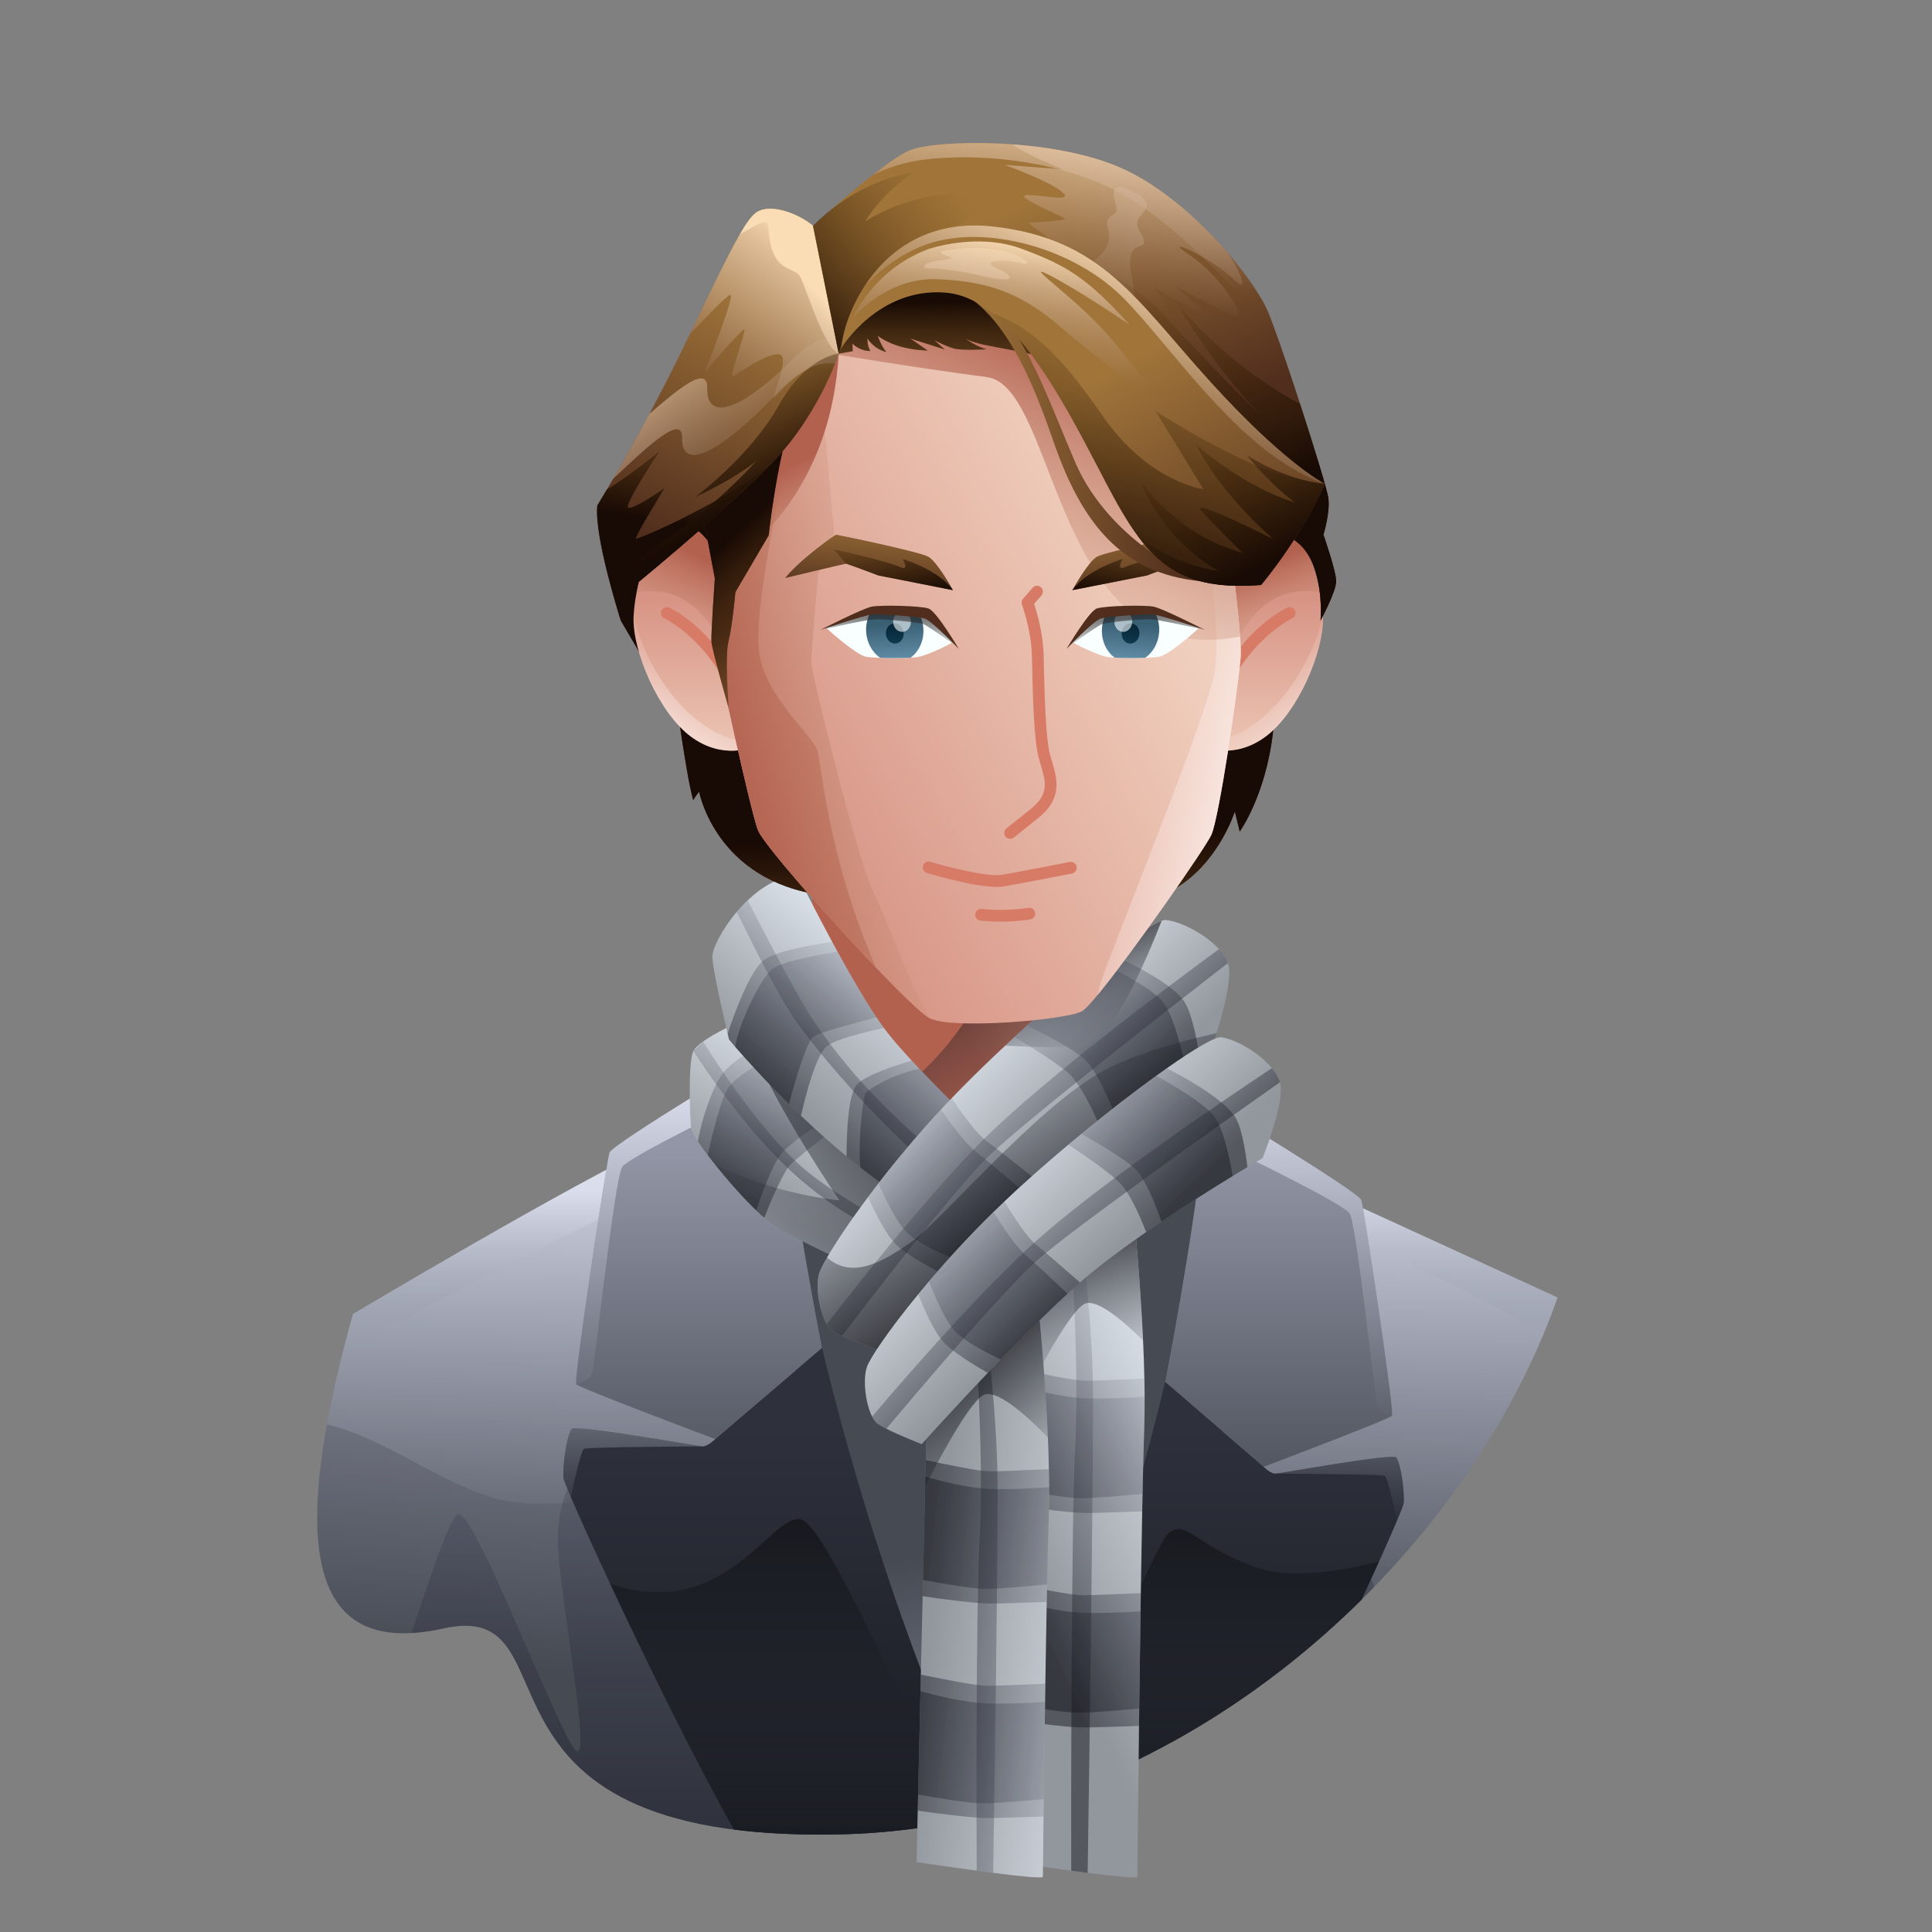 <?xml version="1.0" encoding="iso-8859-1"?>
<!-- Generator: Adobe Illustrator 19.2.0, SVG Export Plug-In . SVG Version: 6.00 Build 0)  -->
<svg version="1.1" id="Layer_1" xmlns="http://www.w3.org/2000/svg" xmlns:xlink="http://www.w3.org/1999/xlink" x="0px" y="0px"
	 viewBox="0 0 600 600" enable-background="new 0 0 600 600" xml:space="preserve">
<rect x="0" y="0" width="600" height="600" fill="#808080" stroke="none"/>
<g>
	<g>
		<g>
			
				<linearGradient id="SVGID_1_" gradientUnits="userSpaceOnUse" x1="294.891" y1="366.312" x2="286.203" y2="525.292">
				<stop  offset="0.092" style="stop-color:#9396A6"/>
				<stop  offset="1" style="stop-color:#464A53"/>
			</linearGradient>
			<path fill="url(#SVGID_1_)" d="M137.598,505.739c43.453-9.656-0.126,66.388,122.79,63.953
				c104.528-2.07,194.191-83.469,223.315-166.736
				c-27.284-12.49-98.247-45.001-98.247-45.001s-46.531-20.984-73.902-20.984
				c-27.371,0-73.902,5.474-96.866,13.685c-19.052,6.812-83.619,44.706-105.07,57.422
				C88.791,482.529,96.761,514.814,137.598,505.739z"/>
			
				<linearGradient id="SVGID_2_" gradientUnits="userSpaceOnUse" x1="292.614" y1="338.035" x2="292.614" y2="490.727">
				<stop  offset="0.092" style="stop-color:#DADDEC"/>
				<stop  offset="1" style="stop-color:#878D99;stop-opacity:0"/>
			</linearGradient>
			<path fill="url(#SVGID_2_)" d="M305.78,451.171c48.656-2.436,107.048,34.67,126.509,35.272
				c0.159,0.005,0.33-0.008,0.492-0.008
				c23.095-25.379,40.722-54.313,50.923-83.479
				c-27.284-12.49-98.247-45.001-98.247-45.001s-46.531-20.984-73.902-20.984
				c-27.371,0-73.902,5.474-96.866,13.685c-19.052,6.812-83.619,44.706-105.07,57.422
				c-3.533,12.629-6.239,24.048-8.095,34.254
				c18.95,4.593,35.661,18.958,54.016,23.438
				C180.476,471.845,257.114,453.598,305.78,451.171z"/>
			
				<linearGradient id="SVGID_3_" gradientUnits="userSpaceOnUse" x1="295.059" y1="365.354" x2="295.059" y2="415.243">
				<stop  offset="0.092" style="stop-color:#DADDEC"/>
				<stop  offset="1" style="stop-color:#878D99;stop-opacity:0"/>
			</linearGradient>
			<path fill="url(#SVGID_3_)" d="M385.457,357.955c0,0-46.531-20.984-73.902-20.984
				c-27.371,0-73.902,5.474-96.866,13.685c-19.052,6.812-83.619,44.706-105.07,57.422
				c-1.158,4.138-2.226,8.146-3.205,12.023
				c32.171-17.759,93.69-50.143,131.695-64.883
				c52.917-20.528,80.744-11.405,93.974-7.755
				c12.599,3.476,125.742,51.224,147.129,67.191
				c1.628-3.89,3.125-7.792,4.491-11.698
				C456.42,390.466,385.457,357.955,385.457,357.955z"/>
			
				<linearGradient id="SVGID_4_" gradientUnits="userSpaceOnUse" x1="215.416" y1="366.61" x2="215.416" y2="633.757">
				<stop  offset="0" style="stop-color:#595D73;stop-opacity:0"/>
				<stop  offset="1" style="stop-color:#181A20"/>
			</linearGradient>
			<path fill="url(#SVGID_4_)" d="M186.561,451.928c-6.843,0.456-14.142,12.773-13.229,29.196
				c0.912,16.423,10.492,67.059,5.474,62.497
				c-5.018-4.562-31.477-74.814-36.495-73.445
				c-2.562,0.699-8.454,18.997-14.579,36.984c3.045-0.165,6.33-0.635,9.865-1.421
				c43.453-9.656-0.126,66.388,122.79,63.953
				c14.568-0.289,28.845-2.124,42.711-5.284
				C267.936,528.546,191.813,451.578,186.561,451.928z"/>
			
				<linearGradient id="SVGID_5_" gradientUnits="userSpaceOnUse" x1="384.026" y1="380.817" x2="384.026" y2="605.964">
				<stop  offset="0" style="stop-color:#595D73;stop-opacity:0"/>
				<stop  offset="1" style="stop-color:#181A20"/>
			</linearGradient>
			<path fill="url(#SVGID_5_)" d="M426.741,492.868c-7.056-21.362-14.592-40.022-18.931-35.466
				c-6.076,6.377-42.708,59.71-66.499,94.617
				C373.739,538.286,402.859,517.477,426.741,492.868z"/>
		</g>
		
			<linearGradient id="SVGID_6_" gradientUnits="userSpaceOnUse" x1="343.292" y1="593.629" x2="326.974" y2="477.681">
			<stop  offset="0.092" style="stop-color:#9396A6"/>
			<stop  offset="1" style="stop-color:#464A53"/>
		</linearGradient>
		<path fill="url(#SVGID_6_)" d="M384.24,344.725l-150.844,7.907
			c3.041,6.691,12.165,74.814,20.68,103.401
			c7.236,24.291,32.473,91.609,40.269,110.178
			c24.405-4.512,47.641-13.178,69.059-24.904
			c5.241-32.771,13.39-82.903,16.578-98.047
			C384.849,420.148,384.24,344.725,384.24,344.725z"/>
		<g>
			<g>
				
					<linearGradient id="SVGID_7_" gradientUnits="userSpaceOnUse" x1="217.097" y1="344.117" x2="217.097" y2="475.994">
					<stop  offset="0.092" style="stop-color:#9396A6"/>
					<stop  offset="1" style="stop-color:#464A53"/>
				</linearGradient>
				<path fill="url(#SVGID_7_)" d="M241.303,324.653c0,0-51.093,30.564-52.005,33.301
					s-11.25,70.708-10.337,71.922c0.912,1.223,43.182,17.034,43.182,17.034
					l33.146-28.283c0,0-9.534-48.155-12.983-81.775
					C241.859,332.5,241.513,328.385,241.303,324.653z"/>
				
					<linearGradient id="SVGID_8_" gradientUnits="userSpaceOnUse" x1="210.605" y1="328.303" x2="210.605" y2="443.869">
					<stop  offset="0.092" style="stop-color:#DADDEC"/>
					<stop  offset="1" style="stop-color:#878D99;stop-opacity:0"/>
				</linearGradient>
				<path fill="url(#SVGID_8_)" d="M189.298,357.955c-0.912,2.737-11.25,70.708-10.337,71.922
					c0,0,3.951-0.912,4.863-3.339c0.912-2.436,6.998-60.526,9.425-64.176
					c2.007-3.002,34.944-19.205,49.058-25.51
					c-0.447-4.352-0.794-8.467-1.004-12.198
					C241.303,324.653,190.21,355.218,189.298,357.955z"/>
				
					<linearGradient id="SVGID_9_" gradientUnits="userSpaceOnUse" x1="240.058" y1="443.814" x2="240.058" y2="576.254">
					<stop  offset="0" style="stop-color:#2E313C"/>
					<stop  offset="1" style="stop-color:#181A20"/>
				</linearGradient>
				<path fill="url(#SVGID_9_)" d="M222.143,446.91c0,0-2.281,2.281-3.878,2.281
					c-1.597,0-39.916-6.998-40.828-5.319c-1.779,3.257-2.737,12.162-2.436,15.2
					c0.046,0.465,0.867,2.555,2.29,5.894c2.5,5.821,6.852,15.455,12.198,26.887
					c11.085,23.71,26.463,55.136,38.44,76.337
					c9.29,1.19,20.022,1.748,32.458,1.502c15.294-0.303,30.267-2.311,44.781-5.768
					c-9.024-18.932-31.778-70.647-49.88-145.297L222.143,446.91z"/>
				
					<linearGradient id="SVGID_10_" gradientUnits="userSpaceOnUse" x1="245.278" y1="579.57" x2="245.278" y2="420.778">
					<stop  offset="0" style="stop-color:#2E313C;stop-opacity:0"/>
					<stop  offset="1" style="stop-color:#000000"/>
				</linearGradient>
				<path fill="url(#SVGID_10_)" d="M248.602,471.845c-9.434-1.67-23.439,32.143-59.112,20.008
					c11.085,23.71,26.463,55.136,38.44,76.337
					c9.29,1.19,20.022,1.748,32.458,1.502c13.857-0.274,27.45-1.95,40.678-4.832
					C284.697,542.337,257.261,473.374,248.602,471.845z"/>
				
					<linearGradient id="SVGID_11_" gradientUnits="userSpaceOnUse" x1="196.606" y1="390.344" x2="196.606" y2="474.837">
					<stop  offset="0.092" style="stop-color:#DADDEC"/>
					<stop  offset="1" style="stop-color:#878D99;stop-opacity:0"/>
				</linearGradient>
				<path fill="url(#SVGID_11_)" d="M177.437,443.872c-1.779,3.257-2.737,12.162-2.436,15.2
					c0.046,0.465,0.867,2.555,2.29,5.894c1.478-6.998,3.275-14.689,4.096-15.018
					c1.524-0.602,36.878-0.757,36.878-0.757
					C216.669,449.191,178.35,442.193,177.437,443.872z"/>
			</g>
			<g>
				
					<linearGradient id="SVGID_12_" gradientUnits="userSpaceOnUse" x1="397.097" y1="344.117" x2="397.097" y2="475.994">
					<stop  offset="0.092" style="stop-color:#9396A6"/>
					<stop  offset="1" style="stop-color:#464A53"/>
				</linearGradient>
				<path fill="url(#SVGID_12_)" d="M374.756,341.684c-0.194,3.474-0.514,7.306-0.926,11.358
					c-3.183,31.305-11.982,76.143-11.982,76.143l30.592,26.335
					c0,0,39.012-14.722,39.854-15.861c0.842-1.13-8.698-64.419-9.54-66.968
					C421.911,370.143,374.756,341.684,374.756,341.684z"/>
				
					<linearGradient id="SVGID_13_" gradientUnits="userSpaceOnUse" x1="403.088" y1="328.303" x2="403.088" y2="443.869">
					<stop  offset="0.092" style="stop-color:#DADDEC"/>
					<stop  offset="1" style="stop-color:#878D99;stop-opacity:0"/>
				</linearGradient>
				<path fill="url(#SVGID_13_)" d="M374.756,341.684c-0.194,3.474-0.514,7.306-0.926,11.358
					c13.027,5.87,43.425,20.958,45.277,23.753
					c2.24,3.398,7.856,57.487,8.698,59.755c0.842,2.26,4.488,3.109,4.488,3.109
					c0.842-1.13-8.698-64.419-9.54-66.968
					C421.911,370.143,374.756,341.684,374.756,341.684z"/>
				
					<linearGradient id="SVGID_14_" gradientUnits="userSpaceOnUse" x1="376.815" y1="442.983" x2="376.815" y2="566.643">
					<stop  offset="0" style="stop-color:#2E313C"/>
					<stop  offset="1" style="stop-color:#181A20"/>
				</linearGradient>
				<path fill="url(#SVGID_14_)" d="M433.83,472.329c1.314-3.102,2.08-5.055,2.117-5.483
					c0.283-2.828-0.602-11.122-2.244-14.151
					c-0.849-1.569-36.212,4.945-37.681,4.945c-1.478,0-3.586-2.117-3.586-2.117
					l-30.592-26.34c-15.595,64.898-34.941,111.184-44.214,131.386
					c40.137-12.06,76.277-35.129,105.218-63.778
					c1.974-4.262,3.798-8.25,5.417-11.835
					C430.592,479.801,432.498,475.477,433.83,472.329z"/>
				
					<linearGradient id="SVGID_15_" gradientUnits="userSpaceOnUse" x1="374.712" y1="568.228" x2="374.712" y2="426.722">
					<stop  offset="0" style="stop-color:#2E313C;stop-opacity:0"/>
					<stop  offset="1" style="stop-color:#000000"/>
				</linearGradient>
				<path fill="url(#SVGID_15_)" d="M389.106,486.443c-18.859-7.299-20.683-14.598-26.158-10.337
					c-4.204,3.271-25.983,58.195-41.789,83.371
					c38.726-12.329,73.598-34.879,101.688-62.685
					c1.974-4.262,3.798-8.25,5.417-11.835
					C416.377,487.976,400,490.658,389.106,486.443z"/>
				
					<linearGradient id="SVGID_16_" gradientUnits="userSpaceOnUse" x1="416.008" y1="390.344" x2="416.008" y2="474.837">
					<stop  offset="0.092" style="stop-color:#DADDEC"/>
					<stop  offset="1" style="stop-color:#878D99;stop-opacity:0"/>
				</linearGradient>
				<path fill="url(#SVGID_16_)" d="M396.018,457.644c0,0,32.63,0.144,34.036,0.705
					c0.758,0.306,2.417,7.467,3.781,13.983c1.314-3.109,2.071-5.055,2.114-5.488
					c0.278-2.829-0.606-11.12-2.248-14.153
					C432.858,451.128,397.492,457.644,396.018,457.644z"/>
			</g>
		</g>
	</g>
	
		<linearGradient id="SVGID_17_" gradientUnits="userSpaceOnUse" x1="395.699" y1="270.764" x2="288.648" y2="314.862">
		<stop  offset="0" style="stop-color:#F0CFBE"/>
		<stop  offset="0.933" style="stop-color:#D58F80"/>
	</linearGradient>
	<path fill="url(#SVGID_17_)" d="M251.947,272.04l1.825,48.355l49.876,46.227
		c0,0,39.536-47.747,39.536-48.66c0-0.912,3.649-42.881,3.649-42.881L251.947,272.04
		z"/>
	
		<linearGradient id="SVGID_18_" gradientUnits="userSpaceOnUse" x1="395.699" y1="270.762" x2="288.65" y2="314.859">
		<stop  offset="0" style="stop-color:#CE9C82;stop-opacity:0"/>
		<stop  offset="0.933" style="stop-color:#B3614F"/>
	</linearGradient>
	<path fill="url(#SVGID_18_)" d="M346.836,275.085c0,0-0.255,2.883-0.62,7.162
		c-1.04,12.025-3.029,35.044-3.029,35.719c0,0.912-39.542,48.657-39.542,48.657
		l-28.001-25.957l-21.869-20.273l-1.825-48.355L346.836,275.085z"/>
	
		<linearGradient id="SVGID_19_" gradientUnits="userSpaceOnUse" x1="330.834" y1="349.547" x2="284.635" y2="261.133">
		<stop  offset="0" style="stop-color:#2E313C;stop-opacity:0"/>
		<stop  offset="1" style="stop-color:#000000"/>
	</linearGradient>
	<path fill="url(#SVGID_19_)" d="M346.216,282.247c-1.04,12.025-3.029,35.044-3.029,35.719
		c0,0.912-39.542,48.657-39.542,48.657l-28.001-25.957
		c0.246-0.192,0.511-0.365,0.785-0.502c9.124-4.562,26.459-21.441,36.038-48.355
		C312.468,291.808,327.814,286.571,346.216,282.247z"/>
	
		<linearGradient id="SVGID_20_" gradientUnits="userSpaceOnUse" x1="328.267" y1="282.164" x2="362.025" y2="299.347">
		<stop  offset="0" style="stop-color:#CE9C82;stop-opacity:0"/>
		<stop  offset="0.933" style="stop-color:#B3614F"/>
	</linearGradient>
	<path fill="url(#SVGID_20_)" d="M348.639,273.823l-12.806,30.904
		C335.832,304.726,343.724,294.691,348.639,273.823z"/>
	
		<linearGradient id="SVGID_21_" gradientUnits="userSpaceOnUse" x1="294.992" y1="280.436" x2="258.65" y2="303.093">
		<stop  offset="0" style="stop-color:#CE9C82;stop-opacity:0"/>
		<stop  offset="0.933" style="stop-color:#B3614F"/>
	</linearGradient>
	<path fill="url(#SVGID_21_)" d="M268.522,275.386l14.75,33.91
		C283.272,309.295,271.411,294.448,268.522,275.386z"/>
	<g>
		<g>
			
				<linearGradient id="SVGID_22_" gradientUnits="userSpaceOnUse" x1="273.396" y1="328.686" x2="243.288" y2="382.516">
				<stop  offset="0.144" style="stop-color:#D9DFE6"/>
				<stop  offset="0.938" style="stop-color:#92969D"/>
			</linearGradient>
			<path fill="url(#SVGID_22_)" d="M304.712,378.784c0,0-5.191,5.045-10.593,10.246
				c-0.675,0.657-1.369,1.314-2.044,1.971c-5.018,4.817-9.662,9.224-9.872,9.224
				c-0.456,0-36.184-14.598-44.706-21.897c-0.055-0.046-0.109-0.091-0.164-0.146
				c-0.785-0.675-1.624-1.442-2.482-2.281c-4.115-3.96-8.896-9.388-12.764-14.233
				c-0.812-1.004-1.569-1.98-2.281-2.91c-1.195-1.578-2.244-3.038-3.075-4.288
				c-1.195-1.788-1.943-3.148-2.044-3.814c-0.456-3.038-1.058-20.683,0.611-24.178
				c0.009-0.027,0.027-0.046,0.036-0.073c0.465-0.903,1.578-1.925,3.002-2.938
				c4.078-2.938,10.702-5.894,11.715-6.113c0,0,0.976,1.533,2.746,3.987
				c0.776,1.086,1.715,2.345,2.783,3.741c0.885,1.15,1.87,2.4,2.938,3.704
				c4.179,5.109,9.653,11.122,15.857,16.24c0.885,0.73,1.852,1.496,2.901,2.299
				c0.967,0.748,1.998,1.524,3.075,2.317
				C276.657,361.65,304.712,378.784,304.712,378.784z"/>
			
				<linearGradient id="SVGID_23_" gradientUnits="userSpaceOnUse" x1="271.545" y1="327.651" x2="241.437" y2="381.481">
				<stop  offset="0" style="stop-color:#595D73;stop-opacity:0"/>
				<stop  offset="1" style="stop-color:#181A20"/>
			</linearGradient>
			<path opacity="0.5" fill="url(#SVGID_23_)" d="M218.339,323.467
				c4.69,7.481,19.415,30.053,33,40.874
				c12.572,10.009,33.612,20.382,42.781,24.689
				c-0.675,0.657-1.369,1.314-2.044,1.971c-2.837-1.159-6.824-2.847-12.153-5.219
				c-12.919-5.775-25.847-13.074-39.533-27.216
				c-10.976-11.341-21.368-26.404-25.054-32.161"/>
			
				<linearGradient id="SVGID_24_" gradientUnits="userSpaceOnUse" x1="255.174" y1="318.494" x2="225.066" y2="372.324">
				<stop  offset="0" style="stop-color:#595D73;stop-opacity:0"/>
				<stop  offset="1" style="stop-color:#181A20"/>
			</linearGradient>
			<path opacity="0.5" fill="url(#SVGID_24_)" d="M260.353,349.643
				c-5,3.832-12.518,9.689-14.789,11.961
				c-2.336,2.336-6.031,11.049-8.229,16.578c-0.785-0.675-1.624-1.442-2.482-2.281
				c-4.963-4.772-10.894-11.687-15.045-17.143c-1.195-1.578-2.244-3.038-3.075-4.288
				c1.104-6.688,4.58-17.162,7.846-21.304c2.372-3.02,7.217-6.085,11.003-8.084
				c0.885,1.15,1.87,2.4,2.938,3.704c4.179,5.109,9.653,11.122,15.857,16.24
				c0.885,0.73,1.852,1.496,2.901,2.299
				C258.246,348.074,259.277,348.849,260.353,349.643z"/>
			
				<linearGradient id="SVGID_25_" gradientUnits="userSpaceOnUse" x1="255.181" y1="318.498" x2="225.073" y2="372.328">
				<stop  offset="0" style="stop-color:#595D73;stop-opacity:0"/>
				<stop  offset="1" style="stop-color:#181A20"/>
			</linearGradient>
			<path opacity="0.5" fill="url(#SVGID_25_)" d="M257.279,347.326
				c-4.215,2.591-12.399,7.874-15.063,11.541
				c-2.691,3.704-5.876,12.609-7.363,17.034
				c-4.963-4.772-10.894-11.687-15.045-17.143
				c1.067-4.972,4.051-18.056,6.742-21.486c2.235-2.837,8.12-6.414,11.97-8.485
				c4.179,5.109,9.653,11.122,15.857,16.24
				C255.262,345.756,256.229,346.523,257.279,347.326z"/>
			
				<linearGradient id="SVGID_26_" gradientUnits="userSpaceOnUse" x1="224.984" y1="388.228" x2="296.377" y2="328.012">
				<stop  offset="0" style="stop-color:#2E313C;stop-opacity:0"/>
				<stop  offset="1" style="stop-color:#000000"/>
			</linearGradient>
			<path fill="url(#SVGID_26_)" d="M304.712,378.784c0,0-5.191,5.045-10.593,10.246
				c-0.675,0.657-1.369,1.314-2.044,1.971c-5.018,4.817-9.662,9.224-9.872,9.224
				c-0.456,0-36.184-14.598-44.706-21.897c-0.055-0.046-0.109-0.091-0.164-0.146
				c-0.785-0.675-1.624-1.442-2.482-2.281c-4.115-3.96-8.896-9.388-12.764-14.233
				c18.713,9.47,38.602,11.113,38.602,11.113s-23.037-33.758-27.599-49.952
				c-0.146-0.52-0.237-1.013-0.292-1.487c0.776,1.086,1.715,2.345,2.783,3.741
				c0.885,1.15,1.87,2.4,2.938,3.704c4.179,5.109,9.653,11.122,15.857,16.24
				c0.885,0.73,1.852,1.496,2.901,2.299c0.967,0.748,1.998,1.524,3.075,2.317
				C276.657,361.65,304.712,378.784,304.712,378.784z"/>
		</g>
		<g>
			
				<linearGradient id="SVGID_27_" gradientUnits="userSpaceOnUse" x1="293.931" y1="301.698" x2="251.962" y2="352.486">
				<stop  offset="0.144" style="stop-color:#D9DFE6"/>
				<stop  offset="0.938" style="stop-color:#92969D"/>
			</linearGradient>
			<path fill="url(#SVGID_27_)" d="M317.942,363.885l-5.793,10.063l-1.734,3.002l-4.033,7.007
				c-7.171-1.67-14.607-5.045-21.933-9.397c-1.077-0.63-2.144-1.286-3.211-1.962
				c-4.79-3.029-9.507-6.441-14.041-10.009c-1.451-1.14-2.874-2.29-4.279-3.458
				c-5.064-4.188-9.826-8.503-14.151-12.627c-1.286-1.232-2.536-2.445-3.741-3.631
				c-7.819-7.728-13.777-14.415-16.669-17.755
				c-1.268-1.46-1.952-2.29-1.952-2.29s-0.164-0.666-0.429-1.788
				c-1.241-5.219-4.744-20.3-4.744-24.059c0-2.263,2.847-8.211,7.545-13.759
				c1.049-1.241,2.19-2.463,3.412-3.622c4.315-4.106,9.653-7.39,15.501-7.865
				c0,0,4.744,9.653,10.748,20.775c0.547,1.013,1.104,2.044,1.67,3.075
				c3.941,7.189,8.257,14.662,12.062,20.337c0.803,1.195,1.587,2.317,2.336,3.33
				c0.292,0.392,0.575,0.776,0.858,1.14c1.943,2.509,4.662,5.62,7.782,8.996
				c0.766,0.83,1.551,1.67,2.354,2.518c4.671,4.945,9.99,10.291,14.954,15.173
				c1.013,1.004,2.025,1.98,3.002,2.938
				C311.5,357.873,317.942,363.885,317.942,363.885z"/>
			
				<linearGradient id="SVGID_28_" gradientUnits="userSpaceOnUse" x1="293.41" y1="301.268" x2="251.441" y2="352.056">
				<stop  offset="0" style="stop-color:#595D73;stop-opacity:0"/>
				<stop  offset="1" style="stop-color:#181A20"/>
			</linearGradient>
			<path opacity="0.5" fill="url(#SVGID_28_)" d="M312.148,373.948l-1.734,3.002
				c-1.442-0.766-3.084-1.67-4.945-2.728
				c-21.897-12.463-48.657-43.794-57.479-55.955
				c-7.18-9.908-15.775-28.493-19.214-35.044
				c1.049-1.241,2.19-2.463,3.412-3.622c2.901,5.511,14.534,28.471,19.911,36.537
				c6.384,9.577,15.972,22.055,32.085,36.343
				C294.466,361.595,305.242,370.153,312.148,373.948z"/>
			
				<linearGradient id="SVGID_29_" gradientUnits="userSpaceOnUse" x1="274.674" y1="285.785" x2="232.705" y2="336.573">
				<stop  offset="0" style="stop-color:#595D73;stop-opacity:0"/>
				<stop  offset="1" style="stop-color:#181A20"/>
			</linearGradient>
			<path opacity="0.5" fill="url(#SVGID_29_)" d="M274.504,319.252
				c-6.158,1.323-14.461,3.385-17.39,5.401c-3.613,2.491-6.897,15.392-8.348,21.851
				c-1.286-1.232-2.536-2.445-3.741-3.631c-7.819-7.728-13.777-14.415-16.669-17.755
				c-1.268-1.46-1.952-2.29-1.952-2.29s-0.164-0.666-0.429-1.788
				c2.025-6.213,6.989-19.671,11.222-22.846c3.704-2.774,14.498-4.717,21.24-5.684
				c0.547,1.013,1.104,2.044,1.67,3.075c3.941,7.189,8.257,14.662,12.062,20.337
				C272.971,317.117,273.756,318.239,274.504,319.252z"/>
			
				<linearGradient id="SVGID_30_" gradientUnits="userSpaceOnUse" x1="309.356" y1="314.444" x2="267.387" y2="365.233">
				<stop  offset="0" style="stop-color:#595D73;stop-opacity:0"/>
				<stop  offset="1" style="stop-color:#181A20"/>
			</linearGradient>
			<path opacity="0.5" fill="url(#SVGID_30_)" d="M303.453,350.017
				c-4.991,2.901-13.841,8.157-14.707,9.461c-0.83,1.25-3.002,9.781-4.297,15.081
				c-1.077-0.63-2.144-1.286-3.211-1.962c-4.79-3.029-9.507-6.441-14.041-10.009
				c-1.451-1.14-2.874-2.29-4.279-3.458c-0.046-8.011,0.611-19.753,3.321-22.462
				c2.774-2.774,11.432-5.684,16.906-7.281c0.766,0.83,1.551,1.67,2.354,2.518
				c4.671,4.945,9.99,10.291,14.954,15.173
				C301.464,348.083,302.477,349.059,303.453,350.017z"/>
			
				<linearGradient id="SVGID_31_" gradientUnits="userSpaceOnUse" x1="309.383" y1="314.466" x2="267.414" y2="365.255">
				<stop  offset="0" style="stop-color:#595D73;stop-opacity:0"/>
				<stop  offset="1" style="stop-color:#181A20"/>
			</linearGradient>
			<path opacity="0.5" fill="url(#SVGID_31_)" d="M300.452,347.079
				c-5.492,3.066-13.904,7.901-14.671,9.279
				c-0.794,1.432-3.029,10.738-4.544,16.24c-4.79-3.029-9.507-6.441-14.041-10.009
				c-0.849-8.33,0.921-21.577,1.478-22.882c0.557-1.286,8.932-6.268,16.824-7.801
				C290.169,336.852,295.488,342.198,300.452,347.079z"/>
			
				<linearGradient id="SVGID_32_" gradientUnits="userSpaceOnUse" x1="274.644" y1="285.761" x2="232.675" y2="336.549">
				<stop  offset="0" style="stop-color:#595D73;stop-opacity:0"/>
				<stop  offset="1" style="stop-color:#181A20"/>
			</linearGradient>
			<path opacity="0.5" fill="url(#SVGID_32_)" d="M272.168,315.922
				c-5.319,1.569-17.034,4.315-19.461,5.994
				c-2.29,1.588-6.076,14.744-7.682,20.957
				c-7.819-7.728-13.777-14.415-16.669-17.755
				c1.013-7.326,8.184-21.997,11.806-24.415c3.558-2.372,16.194-4.571,19.944-5.118
				C264.048,302.775,268.364,310.247,272.168,315.922z"/>
		</g>
		<g>
			
				<linearGradient id="SVGID_33_" gradientUnits="userSpaceOnUse" x1="392.364" y1="461.931" x2="317.553" y2="496.6">
				<stop  offset="0.144" style="stop-color:#D9DFE6"/>
				<stop  offset="0.938" style="stop-color:#92969D"/>
			</linearGradient>
			<path fill="url(#SVGID_33_)" d="M355.349,443.416c-0.173,5.018-0.356,12.18-0.52,20.501
				c-0.036,1.77-0.073,3.595-0.109,5.456c-0.155,7.947-0.292,16.66-0.429,25.382
				c-0.027,1.889-0.055,3.777-0.082,5.657
				c-0.155,10.766-0.301,21.313-0.411,30.199c-0.018,1.879-0.046,3.677-0.064,5.392
				c-0.137,10.93-0.511,46.449-0.511,46.85c0,0.584-7.199-0.164-15.437-1.223
				c-1.679-0.219-3.394-0.438-5.109-0.675c-9.489-1.277-18.685-2.664-18.685-2.664
				l0.666-44.095l0.119-5.027l0.739-32.088v-0.009l0.109-5.118v-0.009
				l0.566-24.369l0.109-5.027l0.684-29.524l0.055-2.573l0.119-5.118l0.328-14.306
				l15.656-15.036l3.732-3.586l15.282-14.68c0,0,1.916,18.558,2.837,38.611
				c0.182,3.914,0.319,7.883,0.401,11.779c0.046,1.889,0.073,3.768,0.073,5.611
				C355.495,437.084,355.458,440.351,355.349,443.416z"/>
			
				<linearGradient id="SVGID_34_" gradientUnits="userSpaceOnUse" x1="392.206" y1="461.585" x2="317.391" y2="496.255">
				<stop  offset="0" style="stop-color:#595D73;stop-opacity:0"/>
				<stop  offset="1" style="stop-color:#181A20"/>
			</linearGradient>
			<path opacity="0.5" fill="url(#SVGID_34_)" d="M337.783,581.63
				c-1.679-0.219-3.394-0.438-5.109-0.675c-0.073-16.258,0.04-109.332,1.235-131.612
				c0.94-17.499-0.055-40.564-0.766-53.355l3.732-3.586
				c0.848,8.312,2.199,23.156,2.509,35.5
				C339.784,443.979,338.111,560.728,337.783,581.63z"/>
			
				<linearGradient id="SVGID_35_" gradientUnits="userSpaceOnUse" x1="376.827" y1="428.401" x2="302.013" y2="463.071">
				<stop  offset="0" style="stop-color:#595D73;stop-opacity:0"/>
				<stop  offset="1" style="stop-color:#181A20"/>
			</linearGradient>
			<path opacity="0.5" fill="url(#SVGID_35_)" d="M355.349,443.413
				c-0.173,5.018-0.356,12.18-0.52,20.501c-0.036,1.77-0.073,3.595-0.109,5.456
				c-5.419,0.201-14.005,0.502-17.618,0.502c-3.732,0-14.461-1.268-20.911-2.299
				l0.109-5.027l0.739-32.097l0.119-5.118c4.854,0.994,16.286,3.485,19.944,3.485
				c3.139,0,12.664-0.429,18.293-0.703c0.046,1.889,0.073,3.768,0.073,5.611
				C355.495,437.081,355.458,440.347,355.349,443.413z"/>
			
				<linearGradient id="SVGID_36_" gradientUnits="userSpaceOnUse" x1="376.762" y1="428.26" x2="301.948" y2="462.93">
				<stop  offset="0" style="stop-color:#595D73;stop-opacity:0"/>
				<stop  offset="1" style="stop-color:#181A20"/>
			</linearGradient>
			<path opacity="0.5" fill="url(#SVGID_36_)" d="M355.349,443.413
				c-0.173,5.018-0.356,12.18-0.52,20.501c-4.48,0.438-14.862,1.396-19.096,1.396
				c-4.215,0-14.808-1.898-19.433-2.764l0.739-32.097
				c3.722,1.095,13.175,3.659,20.519,3.841c7.189,0.173,14.789-0.319,17.91-0.566
				C355.495,437.081,355.458,440.347,355.349,443.413z"/>
			
				<linearGradient id="SVGID_37_" gradientUnits="userSpaceOnUse" x1="402.022" y1="482.768" x2="327.208" y2="517.438">
				<stop  offset="0" style="stop-color:#595D73;stop-opacity:0"/>
				<stop  offset="1" style="stop-color:#181A20"/>
			</linearGradient>
			<path opacity="0.5" fill="url(#SVGID_37_)" d="M354.29,494.752
				c-0.027,1.889-0.055,3.777-0.082,5.657
				c-0.155,10.766-0.301,21.313-0.411,30.199c-0.018,1.879-0.046,3.677-0.064,5.392
				c-5.629,0.201-13.904,0.474-17.481,0.474c-3.85,0-14.89-1.259-21.596-2.281
				l0.119-5.027l0.739-32.088v-0.009l0.109-5.118
				c5.082,0.994,16.851,3.467,20.629,3.467
				C339.346,495.418,348.387,495.026,354.29,494.752z"/>
			
				<linearGradient id="SVGID_38_" gradientUnits="userSpaceOnUse" x1="401.967" y1="482.65" x2="327.153" y2="517.32">
				<stop  offset="0" style="stop-color:#595D73;stop-opacity:0"/>
				<stop  offset="1" style="stop-color:#181A20"/>
			</linearGradient>
			<path opacity="0.5" fill="url(#SVGID_38_)" d="M354.208,500.409
				c-0.155,10.766-0.301,21.313-0.411,30.199
				c-5,0.456-14.817,1.305-18.968,1.305c-4.343,0-15.191-1.87-20.054-2.746
				l0.739-32.088c3.914,1.095,13.64,3.631,21.213,3.814
				C343.442,501.047,350.504,500.664,354.208,500.409z"/>
			
				<linearGradient id="SVGID_39_" gradientUnits="userSpaceOnUse" x1="340.63" y1="429.804" x2="325.804" y2="370.044">
				<stop  offset="0" style="stop-color:#2E313C;stop-opacity:0"/>
				<stop  offset="1" style="stop-color:#000000"/>
			</linearGradient>
			<path fill="url(#SVGID_39_)" d="M354.993,416.337c-4.726-4.735-14.169-13.412-18.193-11.395
				c-5.474,2.737-18.557,29.196-18.557,29.196s-0.456-0.392-1.259-1.113
				l0.055-2.573l0.119-5.118l0.328-14.306l15.656-15.036l3.732-3.586l15.282-14.68
				C352.155,377.726,354.071,396.283,354.993,416.337z"/>
		</g>
		<g>
			
				<linearGradient id="SVGID_40_" gradientUnits="userSpaceOnUse" x1="358.126" y1="498.478" x2="286.353" y2="490.571">
				<stop  offset="0.144" style="stop-color:#D9DFE6"/>
				<stop  offset="0.938" style="stop-color:#92969D"/>
			</linearGradient>
			<path fill="url(#SVGID_40_)" d="M325.697,471.544c-0.173,5.018-0.356,12.18-0.52,20.501
				c-0.036,1.77-0.073,3.595-0.109,5.456c-0.155,7.947-0.292,16.66-0.429,25.382
				c-0.027,1.889-0.055,3.777-0.082,5.657
				c-0.155,10.766-0.301,21.313-0.411,30.199
				c-0.018,1.879-0.046,3.677-0.064,5.392
				c-0.137,10.93-0.21,18.32-0.21,18.722c0,0.584-7.199-0.164-15.437-1.223
				c-1.679-0.219-3.394-0.438-5.109-0.675c-9.489-1.277-18.685-2.664-18.685-2.664
				l0.365-15.966l0.119-5.027l0.739-32.088v-0.009l0.109-5.118v-0.009
				l0.566-24.369l0.109-5.027l0.666-29.05l0.073-3.047l0.119-5.118l0.328-14.306
				l15.656-15.036l3.732-3.586l15.282-14.68c0,0,2.044,19.789,2.92,40.573
				c0.146,3.275,0.255,6.569,0.319,9.817c0.046,1.889,0.073,3.768,0.073,5.611
				C325.843,465.212,325.806,468.479,325.697,471.544z"/>
			
				<linearGradient id="SVGID_41_" gradientUnits="userSpaceOnUse" x1="357.24" y1="506.526" x2="285.467" y2="498.619">
				<stop  offset="0" style="stop-color:#595D73;stop-opacity:0"/>
				<stop  offset="1" style="stop-color:#181A20"/>
			</linearGradient>
			<path opacity="0.5" fill="url(#SVGID_41_)" d="M308.435,581.63
				c-1.679-0.219-3.394-0.438-5.109-0.675c-0.073-16.258-0.265-81.201,0.931-103.481
				c0.94-17.499-0.055-40.564-0.766-53.355l3.732-3.586
				c0.849,8.312,2.199,23.156,2.509,35.5
				C310.132,472.11,308.763,560.728,308.435,581.63z"/>
			
				<linearGradient id="SVGID_42_" gradientUnits="userSpaceOnUse" x1="323.614" y1="461.405" x2="287.423" y2="407.88">
				<stop  offset="0" style="stop-color:#2E313C;stop-opacity:0"/>
				<stop  offset="1" style="stop-color:#000000"/>
			</linearGradient>
			<path fill="url(#SVGID_42_)" d="M325.423,446.427c-3.531-3.713-15.328-15.519-19.953-13.202
				c-4.909,2.454-15.921,23.977-18.156,28.402l0.073-3.047l0.119-5.118
				l0.328-14.306l15.656-15.036l3.732-3.586l15.282-14.68
				C322.504,405.854,324.547,425.643,325.423,446.427z"/>
			
				<linearGradient id="SVGID_43_" gradientUnits="userSpaceOnUse" x1="359.938" y1="482.037" x2="288.165" y2="474.13">
				<stop  offset="0" style="stop-color:#595D73;stop-opacity:0"/>
				<stop  offset="1" style="stop-color:#181A20"/>
			</linearGradient>
			<path opacity="0.5" fill="url(#SVGID_43_)" d="M325.697,471.544
				c-0.173,5.018-0.356,12.18-0.52,20.501c-0.036,1.77-0.073,3.595-0.109,5.456
				c-5.419,0.201-14.005,0.502-17.618,0.502c-3.732,0-14.461-1.268-20.911-2.299
				l0.109-5.027l0.739-32.097l0.119-5.118c4.854,0.994,16.286,3.485,19.944,3.485
				c3.139,0,12.664-0.429,18.293-0.703c0.046,1.889,0.073,3.768,0.073,5.611
				C325.843,465.212,325.806,468.479,325.697,471.544z"/>
			
				<linearGradient id="SVGID_44_" gradientUnits="userSpaceOnUse" x1="359.88" y1="482.563" x2="288.107" y2="474.656">
				<stop  offset="0" style="stop-color:#595D73;stop-opacity:0"/>
				<stop  offset="1" style="stop-color:#181A20"/>
			</linearGradient>
			<path opacity="0.5" fill="url(#SVGID_44_)" d="M325.697,471.544
				c-0.173,5.018-0.356,12.18-0.52,20.501c-4.48,0.438-14.862,1.396-19.096,1.396
				c-4.215,0-14.808-1.898-19.433-2.764l0.739-32.097
				c3.722,1.095,13.175,3.659,20.519,3.841c7.189,0.173,14.789-0.319,17.91-0.566
				C325.843,465.212,325.806,468.479,325.697,471.544z"/>
			
				<linearGradient id="SVGID_45_" gradientUnits="userSpaceOnUse" x1="352.672" y1="547.984" x2="280.899" y2="540.077">
				<stop  offset="0" style="stop-color:#595D73;stop-opacity:0"/>
				<stop  offset="1" style="stop-color:#181A20"/>
			</linearGradient>
			<path opacity="0.5" fill="url(#SVGID_45_)" d="M324.639,522.883
				c-0.027,1.889-0.055,3.777-0.082,5.657
				c-0.155,10.766-0.301,21.313-0.411,30.199
				c-0.018,1.879-0.046,3.677-0.064,5.392c-5.629,0.201-13.904,0.474-17.481,0.474
				c-3.85,0-14.89-1.259-21.596-2.281l0.119-5.027l0.739-32.088v-0.009
				l0.109-5.118c5.082,0.994,16.851,3.467,20.629,3.467
				C309.694,523.549,318.735,523.157,324.639,522.883z"/>
			
				<linearGradient id="SVGID_46_" gradientUnits="userSpaceOnUse" x1="352.612" y1="548.533" x2="280.839" y2="540.626">
				<stop  offset="0" style="stop-color:#595D73;stop-opacity:0"/>
				<stop  offset="1" style="stop-color:#181A20"/>
			</linearGradient>
			<path opacity="0.5" fill="url(#SVGID_46_)" d="M324.556,528.54
				c-0.155,10.766-0.301,21.313-0.411,30.199
				c-5,0.456-14.817,1.305-18.968,1.305c-4.343,0-15.191-1.87-20.054-2.746
				l0.739-32.088c3.914,1.095,13.64,3.631,21.213,3.814
				C313.79,529.178,320.852,528.795,324.556,528.54z"/>
		</g>
		<g>
			<g>
				
					<linearGradient id="SVGID_47_" gradientUnits="userSpaceOnUse" x1="288.389" y1="324.355" x2="331.27" y2="366.628">
					<stop  offset="0.144" style="stop-color:#D9DFE6"/>
					<stop  offset="0.938" style="stop-color:#92969D"/>
				</linearGradient>
				<path fill="url(#SVGID_47_)" d="M377.802,320.858c-0.511,1.597-0.858,2.582-0.858,2.582
					s-1.743,1.122-4.68,3.066c-1.296,0.858-2.819,1.879-4.534,3.038
					c-5.83,3.941-13.786,9.452-21.942,15.528
					c-1.578,1.159-3.157,2.354-4.735,3.558
					c-7.345,5.611-14.561,11.514-20.245,16.97
					c-0.146,0.137-0.292,0.274-0.429,0.411c-1.095,1.058-2.217,2.171-3.358,3.33
					c-6.45,6.487-13.622,14.342-20.264,21.888c-1.323,1.496-2.628,2.983-3.896,4.443
					c-11.113,12.764-19.926,23.566-19.926,23.566s-6.952-2.317-11.468-4.343
					c-1.15-0.511-2.144-1.004-2.828-1.442c-0.675-0.429-1.305-1.195-1.879-2.199
					c-2.281-3.978-3.595-11.614-2.381-15.738c0.283-0.958,1.122-2.673,2.472-4.991
					c2.564-4.416,6.934-11.021,12.718-18.758c1.022-1.378,2.098-2.792,3.212-4.243
					c0-0.009,0-0.009,0-0.009c5.547-7.162,12.116-15.045,19.452-22.946
					c1.086-1.177,2.19-2.336,3.321-3.503v-0.009
					c1.058-1.113,2.135-2.226,3.23-3.33c4.279-4.325,8.813-8.713,13.412-13.01
					c0.94-0.885,1.889-1.761,2.837-2.637c1.323-1.223,2.646-2.436,3.969-3.622
					c8.056-7.281,16.021-14.06,22.9-19.525c1.113-0.894,2.208-1.752,3.257-2.564
					c7.18-5.556,12.828-9.379,15.592-10.392c0.547-0.192,0.976-0.283,1.286-0.255
					c4.735,0.456,12.308,4.416,16.532,9.032c1.296,1.414,2.272,2.892,2.755,4.343
					c0.073,0.21,0.137,0.411,0.182,0.62
					C382.656,304.581,379.417,315.785,377.802,320.858z"/>
				
					<linearGradient id="SVGID_48_" gradientUnits="userSpaceOnUse" x1="288.379" y1="324.365" x2="331.26" y2="366.638">
					<stop  offset="0" style="stop-color:#595D73;stop-opacity:0"/>
					<stop  offset="1" style="stop-color:#181A20"/>
				</linearGradient>
				<path opacity="0.5" fill="url(#SVGID_48_)" d="M381.324,299.098
					c-13.722,10.638-63.355,49.277-74.33,59.997
					c-10.967,10.711-38.091,46.038-45.527,55.8
					c-1.15-0.511-2.144-1.004-2.828-1.442c-0.675-0.429-1.305-1.195-1.879-2.199
					c7.956-10.355,28.849-37.06,46.887-55.581
					c18.932-19.443,61.138-50.828,74.923-60.919
					C379.864,296.169,380.84,297.647,381.324,299.098z"/>
				
					<linearGradient id="SVGID_49_" gradientUnits="userSpaceOnUse" x1="318.284" y1="294.03" x2="361.165" y2="336.302">
					<stop  offset="0" style="stop-color:#595D73;stop-opacity:0"/>
					<stop  offset="1" style="stop-color:#181A20"/>
				</linearGradient>
				<path opacity="0.5" fill="url(#SVGID_49_)" d="M372.264,326.505
					c-1.296,0.858-2.819,1.879-4.534,3.038
					c-5.83,3.941-13.786,9.452-21.942,15.528
					c-1.578,1.159-3.157,2.354-4.735,3.558c-2.682-6.104-6.25-12.892-9.726-15.766
					c-4.224-3.485-11.322-7.855-16.295-10.784
					c1.323-1.223,2.646-2.436,3.969-3.622
					c8.056-7.281,16.021-14.06,22.9-19.525c1.113-0.894,2.208-1.752,3.257-2.564
					c8.403,3.832,20.072,10.009,22.964,15.209
					C369.901,314.772,371.26,320.593,372.264,326.505z"/>
				
					<linearGradient id="SVGID_50_" gradientUnits="userSpaceOnUse" x1="318.614" y1="293.695" x2="361.495" y2="335.968">
					<stop  offset="0" style="stop-color:#595D73;stop-opacity:0"/>
					<stop  offset="1" style="stop-color:#181A20"/>
				</linearGradient>
				<path opacity="0.5" fill="url(#SVGID_50_)" d="M367.73,329.544
					c-5.83,3.941-13.786,9.452-21.942,15.528
					c-2.254-5.52-5.675-12.983-8.686-15.857c-3.659-3.485-13.366-8.312-18.101-10.757
					c8.056-7.281,16.021-14.06,22.9-19.525
					c5.83,2.81,15.328,7.892,18.922,11.806
					C363.651,313.814,366.087,322.345,367.73,329.544z"/>
				
					<linearGradient id="SVGID_51_" gradientUnits="userSpaceOnUse" x1="268.042" y1="344.994" x2="310.923" y2="387.267">
					<stop  offset="0" style="stop-color:#595D73;stop-opacity:0"/>
					<stop  offset="1" style="stop-color:#181A20"/>
				</linearGradient>
				<path opacity="0.5" fill="url(#SVGID_51_)" d="M320.807,365.6
					c-0.146,0.137-0.292,0.274-0.429,0.411c-1.095,1.058-2.217,2.171-3.358,3.33
					c-6.45,6.487-13.622,14.342-20.264,21.888c-1.323,1.496-2.628,2.983-3.896,4.443
					c-5.365-2.755-11.496-6.213-14.379-8.978c-3.111-2.983-6.487-9.562-8.914-14.926
					c1.022-1.378,2.098-2.792,3.212-4.243c0-0.009,0-0.009,0-0.009
					c5.547-7.162,12.116-15.045,19.452-22.946
					c1.086-1.177,2.19-2.336,3.321-3.503c3.12,4.644,7.7,11.012,10.757,13.238
					C308.864,356.166,315.205,361.157,320.807,365.6z"/>
				
					<linearGradient id="SVGID_52_" gradientUnits="userSpaceOnUse" x1="268.013" y1="345.024" x2="310.894" y2="387.297">
					<stop  offset="0" style="stop-color:#595D73;stop-opacity:0"/>
					<stop  offset="1" style="stop-color:#181A20"/>
				</linearGradient>
				<path opacity="0.5" fill="url(#SVGID_52_)" d="M317.02,369.341
					c-6.45,6.487-13.622,14.342-20.264,21.888
					c-5.109-2.171-11.906-5.374-14.853-8.184
					c-3.294-3.139-6.97-10.702-9.124-15.519c0-0.009,0-0.009,0-0.009
					c5.547-7.162,12.116-15.045,19.452-22.946
					c2.655,3.859,7.545,10.611,10.885,13.156
					C305.844,359.807,312.121,365.135,317.02,369.341z"/>
			</g>
			
				<linearGradient id="SVGID_53_" gradientUnits="userSpaceOnUse" x1="344.236" y1="320.207" x2="326.597" y2="286.45">
				<stop  offset="0" style="stop-color:#2E313C;stop-opacity:0"/>
				<stop  offset="1" style="stop-color:#000000"/>
			</linearGradient>
			<path fill="url(#SVGID_53_)" d="M360.75,285.978c-4.781,12.353-15.264,36.321-22.28,38.219
				c-5.584,1.505-17.946,1.022-26.276,0.52c0.94-0.885,1.889-1.761,2.837-2.637
				c1.323-1.223,2.646-2.436,3.969-3.622c8.056-7.281,16.021-14.06,22.9-19.525
				c1.113-0.894,2.208-1.752,3.257-2.564
				C352.338,290.814,357.985,286.991,360.75,285.978z"/>
			
				<linearGradient id="SVGID_54_" gradientUnits="userSpaceOnUse" x1="294.272" y1="326.189" x2="347.19" y2="417.882">
				<stop  offset="0" style="stop-color:#2E313C;stop-opacity:0"/>
				<stop  offset="1" style="stop-color:#000000"/>
			</linearGradient>
			<path fill="url(#SVGID_54_)" d="M377.802,320.858c-0.511,1.597-0.858,2.582-0.858,2.582
				s-1.743,1.122-4.68,3.066c-1.296,0.858-2.819,1.879-4.534,3.038
				c-5.83,3.941-13.786,9.452-21.942,15.528c-1.578,1.159-3.157,2.354-4.735,3.558
				c-7.345,5.611-14.561,11.514-20.245,16.97c-0.146,0.137-0.292,0.274-0.429,0.411
				c-1.095,1.058-2.217,2.171-3.358,3.33c-6.45,6.487-13.622,14.342-20.264,21.888
				c-1.323,1.496-2.628,2.983-3.896,4.443
				c-11.113,12.764-19.926,23.566-19.926,23.566s-6.952-2.317-11.468-4.343
				c-1.15-0.511-2.144-1.004-2.828-1.442c-0.675-0.429-1.305-1.195-1.879-2.199
				c-2.281-3.978-3.595-11.614-2.381-15.738c0.283-0.958,1.122-2.673,2.472-4.991
				c7.928,7.043,17.709,1.022,25.738-4.516c9.58-6.615,38.091-40.828,59.076-52.917
				C350.723,327.865,364.773,323.796,377.802,320.858z"/>
		</g>
		<g>
			
				<linearGradient id="SVGID_55_" gradientUnits="userSpaceOnUse" x1="300.314" y1="352.743" x2="342.891" y2="396.232">
				<stop  offset="0.144" style="stop-color:#D9DFE6"/>
				<stop  offset="0.938" style="stop-color:#92969D"/>
			</linearGradient>
			<path fill="url(#SVGID_55_)" d="M392.094,359.68c0,0-1.751,1.016-4.705,2.779
				c-1.303,0.778-2.836,1.706-4.562,2.759
				c-5.867,3.582-13.879,8.599-22.113,14.16
				c-1.593,1.059-3.187,2.154-4.782,3.258
				c-7.421,5.144-14.731,10.579-20.526,15.648
				c-0.149,0.127-0.297,0.254-0.437,0.381c-1.117,0.984-2.262,2.02-3.428,3.099
				c-6.59,6.041-13.946,13.386-20.772,20.453c-1.359,1.401-2.7,2.794-4.004,4.162
				c-11.427,11.96-20.52,22.109-20.52,22.109s-6.671-2.586-10.98-4.775
				c-1.097-0.553-2.044-1.08-2.691-1.54c-0.638-0.45-1.217-1.228-1.73-2.236
				c-2.039-3.993-2.966-11.517-1.592-15.491
				c0.929-2.673,6.763-11.377,15.912-22.507c1.06-1.299,2.175-2.631,3.328-3.998
				c0-0.009,0-0.009,0-0.009c5.741-6.743,12.511-14.143,20.029-21.525
				c1.113-1.1,2.243-2.181,3.4-3.27l0-0.009
				c1.083-1.039,2.185-2.077,3.303-3.105c5.268-4.862,10.904-9.786,16.568-14.54
				c1.347-1.134,2.693-2.258,4.037-3.356c8.192-6.742,16.272-12.999,23.233-18.021
				c1.127-0.822,2.234-1.61,3.295-2.355c8.697-6.111,15.126-9.881,16.95-9.624
				c4.595,0.665,11.795,4.885,15.699,9.592c1.198,1.442,2.081,2.932,2.485,4.372
				c0.061,0.208,0.114,0.408,0.149,0.615
				C398.822,343.02,392.094,359.68,392.094,359.68z"/>
			
				<linearGradient id="SVGID_56_" gradientUnits="userSpaceOnUse" x1="300.288" y1="352.768" x2="342.865" y2="396.258">
				<stop  offset="0" style="stop-color:#595D73;stop-opacity:0"/>
				<stop  offset="1" style="stop-color:#181A20"/>
			</linearGradient>
			<path opacity="0.5" fill="url(#SVGID_56_)" d="M397.493,336.094
				c-13.872,9.762-64.054,45.226-75.253,55.195
				c-11.189,9.96-39.273,43.23-46.976,52.426
				c-1.097-0.553-2.044-1.08-2.691-1.54c-0.638-0.45-1.217-1.228-1.73-2.236
				c8.237-9.752,29.846-34.884,48.291-52.149
				c19.36-18.125,61.965-46.844,75.874-56.068
				C396.205,333.164,397.088,334.654,397.493,336.094z"/>
			
				<linearGradient id="SVGID_57_" gradientUnits="userSpaceOnUse" x1="329.866" y1="323.811" x2="372.443" y2="367.301">
				<stop  offset="0" style="stop-color:#595D73;stop-opacity:0"/>
				<stop  offset="1" style="stop-color:#181A20"/>
			</linearGradient>
			<path opacity="0.5" fill="url(#SVGID_57_)" d="M387.388,362.459
				c-1.303,0.778-2.836,1.706-4.562,2.759
				c-5.867,3.582-13.879,8.599-22.113,14.16
				c-1.593,1.059-3.187,2.154-4.782,3.258c-2.332-6.089-5.495-12.888-8.751-15.858
				c-3.957-3.602-10.675-8.201-15.387-11.293c1.347-1.134,2.693-2.258,4.037-3.356
				c8.192-6.742,16.272-12.999,23.233-18.021c1.127-0.822,2.234-1.61,3.295-2.355
				c8.015,4.134,19.105,10.71,21.684,15.926
				C385.629,350.884,386.684,356.635,387.388,362.459z"/>
			
				<linearGradient id="SVGID_58_" gradientUnits="userSpaceOnUse" x1="330.216" y1="323.468" x2="372.793" y2="366.958">
				<stop  offset="0" style="stop-color:#595D73;stop-opacity:0"/>
				<stop  offset="1" style="stop-color:#181A20"/>
			</linearGradient>
			<path opacity="0.5" fill="url(#SVGID_58_)" d="M382.826,365.219
				c-5.867,3.582-13.879,8.599-22.113,14.16
				c-1.941-5.499-4.931-12.951-7.733-15.899
				c-3.405-3.575-12.646-8.741-17.149-11.35
				c8.192-6.742,16.272-12.999,23.233-18.021
				c5.554,3.016,14.578,8.422,17.901,12.414
				C379.58,349.658,381.559,358.108,382.826,365.219z"/>
			
				<linearGradient id="SVGID_59_" gradientUnits="userSpaceOnUse" x1="280.306" y1="372.33" x2="322.884" y2="415.82">
				<stop  offset="0" style="stop-color:#595D73;stop-opacity:0"/>
				<stop  offset="1" style="stop-color:#181A20"/>
			</linearGradient>
			<path opacity="0.5" fill="url(#SVGID_59_)" d="M335.406,398.285
				c-0.149,0.127-0.297,0.254-0.437,0.381c-1.117,0.984-2.262,2.02-3.428,3.099
				c-6.59,6.041-13.946,13.386-20.772,20.453c-1.359,1.401-2.7,2.794-4.004,4.162
				c-5.103-2.941-10.92-6.604-13.602-9.439c-2.895-3.06-5.881-9.645-7.998-15
				c1.06-1.299,2.175-2.631,3.328-3.998c0-0.009,0-0.009,0-0.009
				c5.741-6.743,12.511-14.143,20.029-21.525c1.113-1.1,2.243-2.181,3.4-3.27
				c2.827,4.683,6.997,11.119,9.873,13.436
				C324.199,388.513,330.15,393.684,335.406,398.285z"/>
			
				<linearGradient id="SVGID_60_" gradientUnits="userSpaceOnUse" x1="280.368" y1="372.27" x2="322.945" y2="415.76">
				<stop  offset="0" style="stop-color:#595D73;stop-opacity:0"/>
				<stop  offset="1" style="stop-color:#181A20"/>
			</linearGradient>
			<path opacity="0.5" fill="url(#SVGID_60_)" d="M331.54,401.766
				c-6.59,6.041-13.946,13.386-20.772,20.453
				c-4.881-2.359-11.359-5.803-14.102-8.685
				c-3.066-3.22-6.3-10.782-8.175-15.589c0-0.009,0-0.009,0-0.009
				c5.741-6.743,12.511-14.143,20.029-21.525
				c2.409,3.895,6.864,10.719,10.002,13.361
				C321.086,391.931,326.959,397.428,331.54,401.766z"/>
		</g>
	</g>
	<g>
		<g>
			
				<linearGradient id="SVGID_61_" gradientUnits="userSpaceOnUse" x1="297.506" y1="347.978" x2="295.682" y2="266.474">
				<stop  offset="0.062" style="stop-color:#A1753A"/>
				<stop  offset="0.954" style="stop-color:#502D1D"/>
			</linearGradient>
			<path fill="url(#SVGID_61_)" d="M395.347,227.368c-2.281,19.771-10.337,30.874-10.337,30.874
				l-1.524-6.241c0,0-5.018,16.122-18.703,24.032
				c-13.685,7.901-76.183,6.387-109.329,1.971
				c-33.146-4.407-38.319-32.079-38.319-32.079
				c-1.067,1.058-1.825,2.582-1.825,2.582c-1.177-3.841-2.856-14.133-4.443-24.971
				l-18.065-30.792c0,0-1.822-36.309-1.822-42.011l204.066,13.993
				C395.046,164.725,397.628,207.606,395.347,227.368z"/>
			
				<linearGradient id="SVGID_62_" gradientUnits="userSpaceOnUse" x1="298.664" y1="325.498" x2="296.383" y2="256.614">
				<stop  offset="0" style="stop-color:#6C4511;stop-opacity:0"/>
				<stop  offset="0.954" style="stop-color:#180A04"/>
			</linearGradient>
			<path fill="url(#SVGID_62_)" d="M395.347,227.368c-2.281,19.771-10.337,30.874-10.337,30.874
				l-1.524-6.241c0,0-5.018,16.122-18.703,24.032
				c-13.685,7.901-76.183,6.387-109.329,1.971
				c-33.146-4.407-38.319-32.079-38.319-32.079
				c-1.067,1.058-1.825,2.582-1.825,2.582c-1.177-3.841-2.856-14.133-4.443-24.971
				l-18.065-30.792c0,0-1.822-36.309-1.822-42.011l204.066,13.993
				C395.046,164.725,397.628,207.606,395.347,227.368z"/>
		</g>
		<g>
			
				<linearGradient id="SVGID_63_" gradientUnits="userSpaceOnUse" x1="215.305" y1="242.121" x2="215.305" y2="176.758">
				<stop  offset="0" style="stop-color:#F0CFBE"/>
				<stop  offset="0.933" style="stop-color:#D58F80"/>
			</linearGradient>
			<path fill="url(#SVGID_63_)" d="M233.858,231.93c0,0-9.27,4.261-19.306-3.193
				c-10.036-7.445-18.101-26.459-17.791-36.951c0.009-0.265,0.018-0.538,0.037-0.812
				c0.109-2.044,0.411-4.434,0.894-6.952c2.071-10.729,7.408-23.722,14.726-21.523
				c9.279,2.792,12.928,17.125,12.928,17.125l5.94,36.458l2.354,14.479
				L233.858,231.93z"/>
			
				<linearGradient id="SVGID_64_" gradientUnits="userSpaceOnUse" x1="212.165" y1="202.634" x2="225.546" y2="174.655">
				<stop  offset="0" style="stop-color:#CE9C82;stop-opacity:0"/>
				<stop  offset="0.933" style="stop-color:#B3614F"/>
			</linearGradient>
			<path fill="url(#SVGID_64_)" d="M231.285,216.082c-2.044,0.064-3.567-1.296-4.115-4.525
				c-2.92-17.317-13.64-30.656-29.479-27.535
				c2.071-10.729,7.408-23.722,14.726-21.523
				c9.279,2.792,12.928,17.125,12.928,17.125L231.285,216.082z"/>
			
				<linearGradient id="SVGID_65_" gradientUnits="userSpaceOnUse" x1="197.438" y1="233.396" x2="220.247" y2="205.417">
				<stop  offset="0" style="stop-color:#FFFEFE"/>
				<stop  offset="1" style="stop-color:#F2CBC2;stop-opacity:0"/>
			</linearGradient>
			<path fill="url(#SVGID_65_)" d="M233.858,231.93c0,0-9.27,4.261-19.306-3.193
				c-10.036-7.445-18.101-26.459-17.791-36.951c0.009-0.265,0.018-0.538,0.037-0.812
				c3.239,16.423,18.302,38.967,36.841,39.588L233.858,231.93z"/>
			<g>
				<path fill="#D77B66" d="M228.996,217.183c-0.699,0-1.367-0.405-1.669-1.085
					c-7.95-17.926-20.856-24.004-20.985-24.063
					c-0.915-0.419-1.32-1.501-0.903-2.416c0.418-0.915,1.495-1.322,2.412-0.907
					c0.578,0.262,14.266,6.636,22.812,25.906c0.409,0.921-0.007,1.999-0.928,2.408
					C229.494,217.133,229.243,217.183,228.996,217.183z"/>
			</g>
		</g>
		<g>
			
				<linearGradient id="SVGID_66_" gradientUnits="userSpaceOnUse" x1="392.313" y1="242.121" x2="392.313" y2="176.758">
				<stop  offset="0" style="stop-color:#F0CFBE"/>
				<stop  offset="0.933" style="stop-color:#D58F80"/>
			</linearGradient>
			<path fill="url(#SVGID_66_)" d="M373.76,231.93c0,0,9.27,4.261,19.306-3.193
				c10.036-7.445,18.101-26.459,17.791-36.951c-0.009-0.265-0.018-0.538-0.037-0.812
				c-0.109-2.044-0.411-4.434-0.894-6.952c-2.071-10.729-7.408-23.722-14.726-21.523
				c-9.279,2.792-12.928,17.125-12.928,17.125l-5.94,36.458l-2.354,14.479
				L373.76,231.93z"/>
			
				<linearGradient id="SVGID_67_" gradientUnits="userSpaceOnUse" x1="393.721" y1="200.28" x2="384.598" y2="176.254">
				<stop  offset="0" style="stop-color:#CE9C82;stop-opacity:0"/>
				<stop  offset="0.933" style="stop-color:#B3614F"/>
			</linearGradient>
			<path fill="url(#SVGID_67_)" d="M376.333,216.082c2.044,0.064,3.567-1.296,4.115-4.525
				c2.92-17.317,13.64-30.656,29.479-27.535
				c-2.071-10.729-7.408-23.722-14.726-21.523
				c-9.279,2.792-12.928,17.125-12.928,17.125L376.333,216.082z"/>
			
				<linearGradient id="SVGID_68_" gradientUnits="userSpaceOnUse" x1="417.377" y1="237.034" x2="386.66" y2="205.71">
				<stop  offset="0" style="stop-color:#FFFEFE"/>
				<stop  offset="1" style="stop-color:#F2CBC2;stop-opacity:0"/>
			</linearGradient>
			<path fill="url(#SVGID_68_)" d="M373.76,231.93c0,0,9.27,4.261,19.306-3.193
				c10.036-7.445,18.101-26.459,17.791-36.951c-0.009-0.265-0.018-0.538-0.037-0.812
				c-3.239,16.423-18.302,38.967-36.841,39.588L373.76,231.93z"/>
			<g>
				<path fill="#D77B66" d="M378.622,217.183c-0.248,0-0.498-0.05-0.739-0.157
					c-0.921-0.409-1.337-1.487-0.928-2.408
					c8.547-19.269,22.234-25.644,22.812-25.906
					c0.917-0.415,1.999-0.009,2.415,0.909c0.415,0.917,0.009,1.997-0.906,2.414l0,0
					c-0.129,0.059-13.034,6.137-20.985,24.063
					C379.989,216.779,379.322,217.183,378.622,217.183z"/>
			</g>
		</g>
		<g>
			
				<linearGradient id="SVGID_69_" gradientUnits="userSpaceOnUse" x1="355.529" y1="173.54" x2="215.632" y2="251.396">
				<stop  offset="0" style="stop-color:#F0CFBE"/>
				<stop  offset="0.933" style="stop-color:#D58F80"/>
			</linearGradient>
			<path fill="url(#SVGID_69_)" d="M385.311,203.956c-0.602,8.512-6.688,50.18-9.124,55.344
				c-1.998,4.261-24.68,36.85-35.299,49.688c-2.272,2.737-3.987,4.571-4.845,5.054
				c-4.836,2.719-40.29,5.748-47.306,2.199c-0.046-0.018-0.091-0.036-0.137-0.064
				c-6.688-3.649-50.782-52.005-53.218-58.391
				c-2.436-6.387-12.773-54.441-13.384-58.09
				c-0.246-1.469,1.04-11.687,2.664-23.384
				c2.4-17.39,5.547-38.046,5.547-38.046
				c3.038-11.77,6.669-26.039,22.882-37.088c0.064-0.046,0.137-0.091,0.201-0.137
				c2.089-1.405,4.379-2.764,6.897-4.051c9.279-4.753,21.678-8.631,38.447-11.04
				c42.17-6.058,63.656,18.986,72.889,36.695
				c3.285,6.304,5.018,11.687,5.575,14.397c1.816,8.786,6.907,44.788,8.029,60.645
				C385.329,200.499,385.402,202.67,385.311,203.956z"/>
			
				<linearGradient id="SVGID_70_" gradientUnits="userSpaceOnUse" x1="405.08" y1="228.69" x2="336.957" y2="210.747">
				<stop  offset="0" style="stop-color:#FFFEFE"/>
				<stop  offset="1" style="stop-color:#F2CBC2;stop-opacity:0"/>
			</linearGradient>
			<path fill="url(#SVGID_70_)" d="M385.311,203.956c-0.602,8.512-6.688,50.18-9.124,55.344
				c-1.998,4.261-24.68,36.85-35.299,49.688c0.246-1.551,0.748-3.403,1.542-5.584
				c8.211-22.508,31.933-79.987,34.67-94.284
				c2.737-14.288-3.914-49.578-4.106-50.636
				c-3.166-17.472-3.339-28.922-1.469-35.838
				c3.285,6.304,5.018,11.687,5.575,14.397c1.816,8.786,6.907,44.788,8.029,60.645
				C385.329,200.499,385.402,202.67,385.311,203.956z"/>
			
				<linearGradient id="SVGID_71_" gradientUnits="userSpaceOnUse" x1="292.902" y1="204.506" x2="199.84" y2="222.297">
				<stop  offset="0" style="stop-color:#CE9C82;stop-opacity:0"/>
				<stop  offset="0.933" style="stop-color:#B3614F"/>
			</linearGradient>
			<path fill="url(#SVGID_71_)" d="M288.737,316.241c-0.046-0.018-0.091-0.036-0.137-0.064
				c-2.263-1.232-8.813-7.591-16.578-15.702
				c-15.182-15.866-35.026-38.465-36.641-42.69
				c-2.436-6.387-12.773-54.441-13.384-58.09
				c-0.602-3.649,8.211-61.43,8.211-61.43
				c2.618-10.127,5.666-22.107,16.797-32.298c1.806-1.642,3.823-3.248,6.085-4.79
				l6.013,64.459l-5.018,12.618c0,0-2.126,24.023-2.126,27.371
				c0,3.348,14.443,61.585,19.005,70.708
				C274.404,283.214,282.734,306.123,288.737,316.241z"/>
			
				<linearGradient id="SVGID_72_" gradientUnits="userSpaceOnUse" x1="313.336" y1="187.028" x2="210.238" y2="218.048">
				<stop  offset="0" style="stop-color:#CE9C82;stop-opacity:0"/>
				<stop  offset="0.933" style="stop-color:#B3614F"/>
			</linearGradient>
			<path fill="url(#SVGID_72_)" d="M272.022,300.476c-15.182-15.866-35.026-38.465-36.641-42.69
				c-2.436-6.387-12.773-54.441-13.384-58.09
				c-0.602-3.649,8.211-61.43,8.211-61.43
				c2.618-10.127,5.666-22.107,16.797-32.298c2.427,3.96,2.518,9.79,2.518,9.79
				c-6.387,31.933-15.966,74.358-13.685,87.587
				c2.281,13.229,15.966,24.634,17.791,29.196
				C255.28,236.674,256.558,264.738,272.022,300.476z"/>
			
				<linearGradient id="SVGID_73_" gradientUnits="userSpaceOnUse" x1="264.007" y1="178.423" x2="245.152" y2="141.928">
				<stop  offset="0" style="stop-color:#CE9C82;stop-opacity:0"/>
				<stop  offset="0.933" style="stop-color:#B3614F"/>
			</linearGradient>
			<path fill="url(#SVGID_73_)" d="M260.472,109.828c-2.263,38.867-23.621,58.419-35.81,66.484
				c2.4-17.39,5.547-38.046,5.547-38.046
				c3.038-11.77,6.669-26.039,22.882-37.088c2.144-1.46,4.498-2.856,7.098-4.188
				C260.627,100.941,260.736,105.22,260.472,109.828z"/>
			
				<linearGradient id="SVGID_74_" gradientUnits="userSpaceOnUse" x1="299.04" y1="191.312" x2="341.009" y2="104.029">
				<stop  offset="0" style="stop-color:#CE9C82;stop-opacity:0"/>
				<stop  offset="0.933" style="stop-color:#B3614F"/>
			</linearGradient>
			<path fill="url(#SVGID_74_)" d="M385.128,197.689c-58.026,11.66-56.402-77.633-78.582-80.562
				c-24.178-3.193-48.355-7.299-48.355-7.299s-2.418-3.421-4.899-8.786
				c2.089-1.405,4.379-2.764,6.897-4.051c9.279-4.753,21.678-8.631,38.447-11.04
				c57.178-8.211,76.338,40.755,78.463,51.092
				C378.915,145.83,384.006,181.832,385.128,197.689z"/>
		</g>
		<g>
			<g>
				<g>
					<path fill="#D77B66" d="M313.694,260.52c-0.535,0-1.066-0.234-1.426-0.685
						c-0.63-0.787-0.503-1.935,0.285-2.565l7.603-6.082
						c5.741-4.593,4.616-8.394,3.06-13.654c-0.218-0.737-0.438-1.483-0.642-2.239
						c-1.501-5.596-1.814-19.14-2.022-28.102c-0.032-1.396-0.061-2.678-0.093-3.796
						c-0.216-7.797-3.052-15.533-3.08-15.61c-0.232-0.625-0.104-1.327,0.331-1.83
						l2.965-3.421c0.659-0.761,1.814-0.845,2.574-0.184
						c0.762,0.66,0.844,1.812,0.184,2.574l-2.276,2.625
						c0.821,2.472,2.76,8.982,2.948,15.745c0.031,1.124,0.061,2.411,0.094,3.814
						c0.203,8.788,0.511,22.069,1.898,27.241c0.195,0.726,0.407,1.442,0.617,2.15
						c1.582,5.35,3.377,11.414-4.28,17.539l-7.603,6.082
						C314.497,260.389,314.094,260.52,313.694,260.52z"/>
				</g>
				<g>
					<path fill="#D77B66" d="M309.607,275.439c-7.501,0-21.623-4.28-21.772-4.33
						c-0.956-0.319-1.473-1.352-1.154-2.308c0.317-0.953,1.341-1.468,2.299-1.157
						c2.113,0.672,17.183,4.908,22.159,4.042c5.843-1.011,20.908-3.955,21.059-3.984
						c0.993-0.196,1.948,0.452,2.141,1.441c0.193,0.989-0.452,1.948-1.441,2.141
						c-0.152,0.03-15.255,2.981-21.138,3.999
						C311.135,275.39,310.409,275.439,309.607,275.439z"/>
				</g>
				<g>
					<path fill="#D77B66" d="M310.786,286.232c-1.856,0-3.84-0.085-5.907-0.296l-0.247-0.025
						c-1.009,0-1.78-0.816-1.78-1.823c0-1.008,0.862-1.823,1.869-1.823
						c0.06,0,0.24,0.011,0.528,0.041c5.781,0.59,10.879,0.129,14.14-0.362
						c0.989-0.149,1.925,0.535,2.076,1.532c0.151,0.997-0.535,1.926-1.532,2.076
						C317.629,285.899,314.46,286.232,310.786,286.232z"/>
				</g>
			</g>
			<g>
				<path fill="#F9FEFF" d="M295.891,199.29c0.04,0.043-0.097,0.163-0.358,0.339
					c-1.584,1.031-7.948,4.005-10.479,4.406
					c-2.938,0.461-12.441,0.415-15.789-0.017
					c-3.022-0.375-10.958-7.463-12.467-8.836
					c-0.167-0.142-0.256-0.227-0.256-0.227s8.871-3.556,9.199-3.691
					c0,0,0.828-1.1,3.22-1.288c2.383-0.188,16.807-0.073,18.461,0.602
					S295.637,198.972,295.891,199.29z"/>
				<g>
					
						<linearGradient id="SVGID_75_" gradientUnits="userSpaceOnUse" x1="278.806" y1="165.262" x2="278.806" y2="151.265" gradientTransform="matrix(0.997 -0.079 0.079 0.997 -12.134 64.772)">
						<stop  offset="0.092" style="stop-color:#6692AD"/>
						<stop  offset="1" style="stop-color:#395F73"/>
					</linearGradient>
					<path fill="url(#SVGID_75_)" d="M286.746,195.036c-0.14-1.768-0.675-3.395-1.495-4.783
						c-3.8-0.317-11.258-0.403-14.745-0.335c-1.111,1.832-1.687,4.105-1.496,6.518
						c0.265,3.353,1.95,6.2,4.316,7.853c3.084,0.106,6.871,0.097,9.489-0.049
						C285.438,202.316,287.047,198.851,286.746,195.036z"/>
					
						<linearGradient id="SVGID_76_" gradientUnits="userSpaceOnUse" x1="278.73" y1="166.25" x2="278.73" y2="152.253" gradientTransform="matrix(0.997 -0.079 0.079 0.997 -12.134 64.772)">
						<stop  offset="0.092" style="stop-color:#1A5172"/>
						<stop  offset="1" style="stop-color:#072838"/>
					</linearGradient>
					<path fill="url(#SVGID_76_)" d="M277.633,193.601c-1.522,0.12-2.645,1.617-2.509,3.344
						c0.136,1.727,1.481,3.029,3.002,2.909s2.645-1.617,2.509-3.344
						C280.499,194.783,279.155,193.481,277.633,193.601z"/>
					<g>
						<path fill="#FFFFFF" d="M279.883,189.972c-0.029,0.002-0.056,0.013-0.085,0.017
							c0.24,0.007,0.478,0.014,0.715,0.021
							C280.307,189.973,280.098,189.955,279.883,189.972z"/>
						<path fill="#272525" d="M280.498,190.466l-0.713-0.021l-0.045-0.909l0.106-0.019
							c0.233-0.018,0.478-0.004,0.747,0.044L280.498,190.466z"/>
					</g>
					<path opacity="0.6" fill="#F9FEFF" d="M277.374,193.316c0.136,1.727,1.481,3.029,3.002,2.909
						s2.645-1.617,2.509-3.344c-0.117-1.483-1.127-2.646-2.373-2.871
						c-0.236-0.008-0.475-0.015-0.715-0.021
						C278.32,190.158,277.24,191.623,277.374,193.316z"/>
				</g>
				
					<linearGradient id="SVGID_77_" gradientUnits="userSpaceOnUse" x1="276.28" y1="160.171" x2="278.789" y2="142" gradientTransform="matrix(0.997 -0.079 0.079 0.997 -12.134 64.772)">
					<stop  offset="0" style="stop-color:#232020;stop-opacity:0"/>
					<stop  offset="1" style="stop-color:#272525"/>
				</linearGradient>
				<path fill="url(#SVGID_77_)" d="M295.891,199.29c0.04,0.043-0.097,0.163-0.358,0.339
					c-3.169-2.239-7.855-5.475-8.881-5.843c-1.591-0.561-12.14-1.558-14.996-1.452
					c-2.354,0.094-11.61,2.134-14.858,2.848
					c-0.167-0.142-0.256-0.227-0.256-0.227s8.871-3.556,9.199-3.691
					c0,0,0.828-1.1,3.22-1.288c2.383-0.188,16.807-0.073,18.461,0.602
					S295.637,198.972,295.891,199.29z"/>
				
					<linearGradient id="SVGID_78_" gradientUnits="userSpaceOnUse" x1="277.989" y1="193.898" x2="277.381" y2="170.177" gradientTransform="matrix(0.997 -0.079 0.079 0.997 -12.134 64.772)">
					<stop  offset="0.062" style="stop-color:#A1753A"/>
					<stop  offset="0.954" style="stop-color:#502D1D"/>
				</linearGradient>
				<path fill="url(#SVGID_78_)" d="M254.872,195.588c0,0,13.049-6.674,15.905-7.204
					c2.856-0.531,15.079-0.275,17.588,0.594
					c2.509,0.87,9.379,12.53,9.379,12.53s-8.31-8.649-10.504-9.391
					c-2.194-0.742-14.301-1.464-16.424-1.296S254.872,195.588,254.872,195.588z"/>
			</g>
			<g>
				
					<linearGradient id="SVGID_79_" gradientUnits="userSpaceOnUse" x1="272.224" y1="157.047" x2="269.183" y2="188.675">
					<stop  offset="0.062" style="stop-color:#A1753A"/>
					<stop  offset="0.954" style="stop-color:#502D1D"/>
				</linearGradient>
				<path fill="url(#SVGID_79_)" d="M295.945,183.273l-23.156-4.562c0,0-9.689-3.649-10.036-3.649
					c-0.347,0-18.932,4.452-18.932,4.452c4.79-5.93,15.51-13.467,15.848-13.467
					c0.347,0,25.783,5.255,28.63,6.843c2.755,1.551,7.345,9.844,7.627,10.355
					C295.935,183.255,295.935,183.264,295.945,183.273z"/>
				
					<linearGradient id="SVGID_80_" gradientUnits="userSpaceOnUse" x1="271.483" y1="152.792" x2="280.303" y2="188.374">
					<stop  offset="0" style="stop-color:#6C4511;stop-opacity:0"/>
					<stop  offset="0.954" style="stop-color:#180A04"/>
				</linearGradient>
				<path fill="url(#SVGID_80_)" d="M295.945,183.273l-23.156-4.562c0,0-9.689-3.649-10.036-3.649
					l-3.759-4.452c0,0,16.532,3.649,20.182,5.365
					c3.649,1.715,1.14-2.39,1.14-2.39s11.14,3.294,15.611,9.662
					C295.935,183.255,295.935,183.264,295.945,183.273z"/>
			</g>
			<g>
				<path fill="#F9FEFF" d="M333.091,199.286c-0.04,0.043,0.097,0.163,0.358,0.339
					c1.584,1.031,7.947,4.006,10.478,4.408c2.938,0.461,12.441,0.418,15.789-0.013
					c3.022-0.374,10.96-7.461,12.469-8.833c0.167-0.142,0.256-0.227,0.256-0.227
					s-8.871-3.558-9.198-3.694c0,0-0.828-1.1-3.22-1.289
					c-2.383-0.189-16.807-0.077-18.462,0.598
					C339.905,191.25,333.345,198.968,333.091,199.286z"/>
				<g>
					
						<linearGradient id="SVGID_81_" gradientUnits="userSpaceOnUse" x1="1368.108" y1="250.886" x2="1368.108" y2="236.889" gradientTransform="matrix(-0.997 -0.079 -0.079 0.997 1733.808 65.447)">
						<stop  offset="0.092" style="stop-color:#6692AD"/>
						<stop  offset="1" style="stop-color:#395F73"/>
					</linearGradient>
					<path fill="url(#SVGID_81_)" d="M342.237,195.034c0.14-1.768,0.676-3.395,1.496-4.783
						c3.8-0.316,11.258-0.401,14.745-0.331c1.111,1.832,1.686,4.105,1.495,6.518
						c-0.265,3.353-1.951,6.199-4.318,7.852c-3.084,0.105-6.871,0.096-9.489-0.051
						C343.544,202.314,341.935,198.848,342.237,195.034z"/>
					
						<linearGradient id="SVGID_82_" gradientUnits="userSpaceOnUse" x1="1368.032" y1="251.874" x2="1368.032" y2="237.877" gradientTransform="matrix(-0.997 -0.079 -0.079 0.997 1733.808 65.447)">
						<stop  offset="0.092" style="stop-color:#1A5172"/>
						<stop  offset="1" style="stop-color:#072838"/>
					</linearGradient>
					<path fill="url(#SVGID_82_)" d="M351.35,193.601c1.522,0.12,2.645,1.618,2.508,3.345
						c-0.137,1.727-1.481,3.029-3.003,2.908c-1.522-0.12-2.645-1.618-2.508-3.345
						C348.484,194.782,349.828,193.48,351.35,193.601z"/>
					<g>
						<path fill="#FFFFFF" d="M349.102,189.971c0.029,0.002,0.056,0.013,0.085,0.017
							c-0.24,0.007-0.478,0.014-0.715,0.021
							C348.677,189.972,348.887,189.954,349.102,189.971z"/>
						<path fill="#272525" d="M348.486,190.465l-0.095-0.905
							c0.268-0.048,0.512-0.062,0.748-0.044l0.118,0.02l-0.058,0.907
							L348.486,190.465z"/>
					</g>
					<path opacity="0.6" fill="#F9FEFF" d="M351.61,193.316c-0.137,1.727-1.481,3.029-3.003,2.908
						c-1.522-0.12-2.645-1.618-2.508-3.345c0.117-1.483,1.127-2.646,2.373-2.87
						c0.236-0.007,0.475-0.015,0.715-0.021
						C350.664,190.158,351.744,191.623,351.61,193.316z"/>
				</g>
				
					<linearGradient id="SVGID_83_" gradientUnits="userSpaceOnUse" x1="1365.582" y1="245.795" x2="1368.091" y2="227.624" gradientTransform="matrix(-0.997 -0.079 -0.079 0.997 1733.808 65.447)">
					<stop  offset="0" style="stop-color:#232020;stop-opacity:0"/>
					<stop  offset="1" style="stop-color:#272525"/>
				</linearGradient>
				<path fill="url(#SVGID_83_)" d="M333.091,199.286c-0.04,0.043,0.097,0.163,0.358,0.339
					c3.17-2.238,7.856-5.473,8.882-5.841c1.591-0.56,12.14-1.556,14.996-1.449
					c2.354,0.095,11.61,2.136,14.857,2.851c0.167-0.142,0.256-0.227,0.256-0.227
					s-8.871-3.558-9.198-3.694c0,0-0.828-1.1-3.22-1.289
					c-2.383-0.189-16.807-0.077-18.462,0.598
					C339.905,191.25,333.345,198.968,333.091,199.286z"/>
				
					<linearGradient id="SVGID_84_" gradientUnits="userSpaceOnUse" x1="1367.292" y1="279.522" x2="1366.683" y2="255.801" gradientTransform="matrix(-0.997 -0.079 -0.079 0.997 1733.808 65.447)">
					<stop  offset="0.062" style="stop-color:#A1753A"/>
					<stop  offset="0.954" style="stop-color:#502D1D"/>
				</linearGradient>
				<path fill="url(#SVGID_84_)" d="M374.111,195.593c0,0-13.047-6.677-15.903-7.208
					c-2.856-0.531-15.079-0.279-17.589,0.591s-9.381,12.528-9.381,12.528
					s8.311-8.647,10.506-9.388c2.194-0.742,14.302-1.461,16.424-1.293
					C360.29,190.991,374.111,195.593,374.111,195.593z"/>
			</g>
			<g>
				
					<linearGradient id="SVGID_85_" gradientUnits="userSpaceOnUse" x1="1364.908" y1="157.047" x2="1361.866" y2="188.675" gradientTransform="matrix(-1 0 0 1 1721.667 0)">
					<stop  offset="0.062" style="stop-color:#A1753A"/>
					<stop  offset="0.954" style="stop-color:#502D1D"/>
				</linearGradient>
				<path fill="url(#SVGID_85_)" d="M333.038,183.273l23.156-4.562c0,0,9.689-3.649,10.036-3.649
					s18.932,4.452,18.932,4.452c-4.79-5.93-15.51-13.467-15.848-13.467
					c-0.347,0-25.783,5.255-28.63,6.843c-2.755,1.551-7.345,9.844-7.627,10.355
					C333.047,183.255,333.047,183.264,333.038,183.273z"/>
				
					<linearGradient id="SVGID_86_" gradientUnits="userSpaceOnUse" x1="1364.167" y1="152.792" x2="1372.987" y2="188.374" gradientTransform="matrix(-1 0 0 1 1721.667 0)">
					<stop  offset="0" style="stop-color:#6C4511;stop-opacity:0"/>
					<stop  offset="0.954" style="stop-color:#180A04"/>
				</linearGradient>
				<path fill="url(#SVGID_86_)" d="M333.038,183.273l23.156-4.562c0,0,9.689-3.649,10.036-3.649
					l3.759-4.452c0,0-16.532,3.649-20.182,5.365
					c-3.649,1.715-1.14-2.39-1.14-2.39s-11.14,3.294-15.611,9.662
					C333.047,183.255,333.047,183.264,333.038,183.273z"/>
			</g>
		</g>
		
			<linearGradient id="SVGID_87_" gradientUnits="userSpaceOnUse" x1="271.02" y1="229.766" x2="244.561" y2="183.539">
			<stop  offset="0.062" style="stop-color:#A1753A"/>
			<stop  offset="0.954" style="stop-color:#502D1D"/>
		</linearGradient>
		<path fill="url(#SVGID_87_)" d="M226.272,219.883c0-0.912-1.23-15.93-0.014-20.796
			s2.129-15.206,2.129-15.206l10.34-17.639c0,0,2.433-22.809,6.995-35.582
			c4.562-12.773-8.211-25.546-8.211-25.546l-20.376,48.66l4.866,25.85
			c0,0-1.216,17.183-1.064,19.616C221.088,201.673,226.272,219.883,226.272,219.883z"/>
		
			<linearGradient id="SVGID_88_" gradientUnits="userSpaceOnUse" x1="259.882" y1="191.931" x2="230.382" y2="160.91">
			<stop  offset="0" style="stop-color:#6C4511;stop-opacity:0"/>
			<stop  offset="0.954" style="stop-color:#180A04"/>
		</linearGradient>
		<path fill="url(#SVGID_88_)" d="M226.272,219.883c0-0.912-1.23-15.93-0.014-20.796
			s2.129-15.206,2.129-15.206l10.34-17.639c0,0,2.433-22.809,6.995-35.582
			c4.562-12.773-8.211-25.546-8.211-25.546l-20.376,48.66l4.866,25.85
			c0,0-1.216,17.183-1.064,19.616C221.088,201.673,226.272,219.883,226.272,219.883z"/>
		<g>
			<g>
				
					<linearGradient id="SVGID_89_" gradientUnits="userSpaceOnUse" x1="244.65" y1="89.462" x2="203.898" y2="173.4">
					<stop  offset="0.062" style="stop-color:#A1753A"/>
					<stop  offset="0.954" style="stop-color:#502D1D"/>
				</linearGradient>
				<path fill="url(#SVGID_89_)" d="M260.472,109.828c0,0-0.365,1.15-1.14,3.102
					c-0.173,0.438-0.365,0.921-0.584,1.442c-2.691,6.487-8.704,18.795-19.032,29.442
					c-0.474,0.493-0.967,0.985-1.469,1.487
					c-15.227,15.319-43.009,37.973-43.009,37.973s-3.038,3.576-2.436,9.47
					c-0.018-0.046-0.027-0.1-0.046-0.146
					c-0.675-2.117-8.266-26.331-7.253-35.628c0,0,1.095-1.779,2.938-4.909
					c0.575-0.976,1.232-2.089,1.952-3.321c2.929-5.027,6.925-12.061,11.304-20.227
					c3.111-5.812,6.414-12.198,9.662-18.84c0.967-1.98,1.898-3.896,2.792-5.748
					c6.961-14.342,11.879-24.716,15.547-31.048h0.009
					c1.952-3.385,3.549-5.62,4.918-6.688c4.252-3.348,13.375,0.146,17.864,3.951
					l7.171,35.673L260.472,109.828z"/>
				
					<linearGradient id="SVGID_90_" gradientUnits="userSpaceOnUse" x1="194.719" y1="93.939" x2="240.337" y2="144.119">
					<stop  offset="0.062" style="stop-color:#FADCB5"/>
					<stop  offset="1" style="stop-color:#A9897B;stop-opacity:0"/>
				</linearGradient>
				<path fill="url(#SVGID_90_)" d="M260.472,109.828c0,0-0.365,1.15-1.14,3.102
					c-0.173,0.438-0.365,0.921-0.584,1.442c-2.755-2.4-7.892-2.29-17.417,7.755
					c-18.722,19.725-29.752,23.959-29.497,13.877
					c0.201-7.554-10.255,2.135-21.441,12.737
					c2.929-5.027,6.925-12.061,11.304-20.227c9.516-8.22,18.11-15.2,17.946-7.965
					c-0.228,10.036,9.58,7.755,26.231-8.667
					c6.806-6.715,11.094-7.518,13.786-6.067L260.472,109.828z"/>
				
					<linearGradient id="SVGID_91_" gradientUnits="userSpaceOnUse" x1="218.566" y1="112.324" x2="209.443" y2="165.241">
					<stop  offset="0" style="stop-color:#6C4511;stop-opacity:0"/>
					<stop  offset="0.954" style="stop-color:#180A04"/>
				</linearGradient>
				<path fill="url(#SVGID_91_)" d="M195.238,183.273c0,0-3.038,3.576-2.436,9.47
					c0,0-8.357-26.048-7.299-35.774c0,0,1.095-1.779,2.938-4.909
					c6.815-4.115,15.976-11.569,16.368-11.888
					c-0.319,0.484-11.596,17.326-9.571,17.554
					c2.007,0.219,10.784-5.885,11.167-6.149c-0.274,0.456-9.562,15.501-8.886,15.729
					c0.611,0.201,22.964-9.087,40.728-22.006
					C223.019,160.619,195.238,183.273,195.238,183.273z"/>
				
					<linearGradient id="SVGID_92_" gradientUnits="userSpaceOnUse" x1="258.276" y1="72.986" x2="220.413" y2="127.272">
					<stop  offset="0.062" style="stop-color:#FADCB5"/>
					<stop  offset="1" style="stop-color:#A9897B;stop-opacity:0"/>
				</linearGradient>
				<path fill="url(#SVGID_92_)" d="M260.472,109.828c0,0-0.365,1.15-1.14,3.102
					c-9.963-1.642-18.941,11.459-19.16,10.583
					c-0.228-0.912,5.246-12.773,1.825-13.457
					c-3.421-0.684-12.773,5.93-14.37,6.843
					c-1.597,0.912,4.562-15.054,3.421-14.598
					c-1.14,0.456-11.633,12.545-12.089,13.229
					c-0.456,0.684,9.808-24.634,7.755-23.95
					c-1.122,0.374-7.253,6.642-12.563,12.344
					c6.961-14.342,11.879-24.716,15.547-31.048h0.009
					c1.952-3.385,3.549-5.62,4.918-6.688c4.252-3.348,13.375,0.146,17.864,3.951
					L260.472,109.828z"/>
				
					<linearGradient id="SVGID_93_" gradientUnits="userSpaceOnUse" x1="205.1" y1="109.673" x2="232.015" y2="161.678">
					<stop  offset="0" style="stop-color:#6C4511;stop-opacity:0"/>
					<stop  offset="0.954" style="stop-color:#180A04"/>
				</linearGradient>
				<path fill="url(#SVGID_93_)" d="M260.472,109.828c0,0-0.365,1.15-1.14,3.102
					c-2.345,5.949-8.458,19.388-19.616,30.884
					c-0.474,0.493-0.967,0.985-1.469,1.487
					c-15.227,15.319-43.009,37.973-43.009,37.973s-3.038,3.576-2.436,9.47
					c-0.018-0.046-0.027-0.1-0.046-0.146
					c-2.153-7.363-1.752-14.862,13.658-24.835
					c15.264-9.881,28.101-24.178,28.502-24.625
					c-7.18,5.83-18.539,10.994-18.913,11.158
					c0.52-0.392,17.235-13.01,25.765-28.274
					C250.436,110.512,260.472,109.828,260.472,109.828z"/>
				
					<linearGradient id="SVGID_94_" gradientUnits="userSpaceOnUse" x1="250.577" y1="84.585" x2="224.118" y2="113.781">
					<stop  offset="0.062" style="stop-color:#FADCB5"/>
					<stop  offset="1" style="stop-color:#A9897B;stop-opacity:0"/>
				</linearGradient>
				<path fill="url(#SVGID_94_)" d="M260.472,109.828c-4.562-1.597-10.264-20.756-11.861-23.722
					c-1.597-2.965-6.158-1.825-8.439-7.527c-2.281-5.702-0.684-9.58-2.737-9.58
					c-1.213,0-4.68,2.007-7.728,3.878c1.952-3.385,3.549-5.62,4.918-6.688
					c4.252-3.348,13.375,0.146,17.864,3.951L260.472,109.828z"/>
			</g>
			<g>
				
					<linearGradient id="SVGID_95_" gradientUnits="userSpaceOnUse" x1="311.282" y1="59.41" x2="341.694" y2="143.348">
					<stop  offset="0.062" style="stop-color:#A1753A"/>
					<stop  offset="0.954" style="stop-color:#502D1D"/>
				</linearGradient>
				<path fill="url(#SVGID_95_)" d="M410.1,192.744c0,0,1.369-15.556-5.93-23.156
					c-3.722-3.868-16.477-10.237-28.092-15.547
					c-11.195-5.109-21.331-9.242-21.331-9.242s-17.727-22.38-25.847-30.491
					c-1.505-1.505-2.682-2.527-3.348-2.81
					c-4.252-1.825-17.636-3.795-21.13-4.708
					c-3.066-0.794-4.379-1.487-4.662-1.642c0.447,0.328,3.54,2.536,6.633,3.312
					c0,0-7.545,0.456-10.118-0.228c-2.409-0.648-5.775-2.427-6.186-2.637
					l3.303,2.938l-10.72-3.421l5.401,3.732c0,0-4.106,0-8.439-1.223
					c-4.17-1.168-6.861-3.184-7.062-3.33c0.073,0.219,1.332,3.686,2.728,5.009
					c0,0-3.348-0.456-5.93-4.188c0,0-0.155,2.053,0.912,3.878
					c0,0-2.965,0.228-5.547-2.281l0.073,2.363l-4.334,0.757l-7.983-39.688
					c0,0,0.018-0.018,0.064-0.055c0.401-0.365,2.618-2.4,5.748-5.146
					c0.018-0.018,0.046-0.027,0.064-0.055c3.531-3.111,8.22-7.089,12.7-10.593
					c4.58-3.577,8.969-6.633,11.76-7.719c4.525-1.761,17.344-2.783,31.568-1.743
					c11.596,0.839,24.123,3.066,33.821,7.363
					c12.7,5.638,24.771,16.587,33.42,26.723
					c6.058,7.098,10.447,13.795,12.198,17.983
					c1.679,4.014,4.845,13.138,8.102,22.983v0.009
					c0.602,1.825,1.204,3.668,1.807,5.511c4.388,13.494,8.467,26.86,8.795,29.287
					c0.602,4.562-1.524,11.359-1.524,11.359s3.951,11.295,3.951,14.488
					S410.1,192.744,410.1,192.744z"/>
				
					<linearGradient id="SVGID_96_" gradientUnits="userSpaceOnUse" x1="295.052" y1="135.627" x2="294.367" y2="91.605">
					<stop  offset="0" style="stop-color:#6C4511;stop-opacity:0"/>
					<stop  offset="0.954" style="stop-color:#180A04"/>
				</linearGradient>
				<path fill="url(#SVGID_96_)" d="M304.42,106.789c-3.066-0.794-4.379-1.487-4.662-1.642
					c0.447,0.328,3.54,2.536,6.633,3.312c0,0-7.545,0.456-10.118-0.228
					c-2.409-0.648-5.775-2.427-6.186-2.637l3.303,2.938l-10.72-3.421l5.401,3.732
					c0,0-4.106,0-8.439-1.223c-4.17-1.168-6.861-3.184-7.062-3.33
					c0.073,0.219,1.332,3.686,2.728,5.009c0,0-3.348-0.456-5.93-4.188
					c0,0-0.155,2.053,0.912,3.878c0,0-2.965,0.228-5.547-2.281l0.073,2.363
					l-4.334,0.757c0,0,10.036-28.055,37.635-26.002
					c16.322,1.213,25.793,17.435,30.792,30.482
					c-1.505-1.505-2.682-2.527-3.348-2.81
					C321.299,109.673,307.915,107.702,304.42,106.789z"/>
				
					<linearGradient id="SVGID_97_" gradientUnits="userSpaceOnUse" x1="357.533" y1="31.205" x2="344.532" y2="92.79">
					<stop  offset="0.062" style="stop-color:#FADCB5"/>
					<stop  offset="1" style="stop-color:#A9897B;stop-opacity:0"/>
				</linearGradient>
				<path fill="url(#SVGID_97_)" d="M383.413,87.019c-7.755-7.527-23.95-14.37-13.914-7.755
					c10.036,6.615,18.932,21.441,13.685,18.932
					c-5.164-2.473-17.618-8.914-18.01-9.115l12.974,11.386
					c-0.584-0.328-19.123-10.839-19.826-11.167
					c0.684,0.456,23.037,32.845,2.281,20.3
					c-20.756-12.545-49.268-27.827-49.268-27.827l21.441-2.509l-13.457-10.036
					c0,0,12.317-0.684,11.405-1.369c-0.912-0.684-17.335-7.527-11.405-7.299
					s14.598,2.281,10.264-1.14c-4.334-3.421-17.563-8.211-17.563-8.211
					l18.019,1.369c0,0-11.195-4.461-15.647-7.746
					c11.596,0.839,24.123,3.066,33.821,7.363
					c12.7,5.638,24.771,16.587,33.42,26.723
					C386.086,86.106,387.391,90.878,383.413,87.019z"/>
				
					<linearGradient id="SVGID_98_" gradientUnits="userSpaceOnUse" x1="366.778" y1="25.526" x2="341.004" y2="97.375">
					<stop  offset="0.062" style="stop-color:#FADCB5"/>
					<stop  offset="1" style="stop-color:#A9897B;stop-opacity:0"/>
				</linearGradient>
				<path fill="url(#SVGID_98_)" d="M351.257,59.25c-6.155-2.851-5.927,0.076-4.809,4.106
					c1.118,4.03-1.39,2.528-2.423,5.006c-1.033,2.478,1.761,3.684-0.335,8.17
					c-2.096,4.486-7.534,5.694-8.241,8.927
					c-0.707,3.233,9.037,10.812,14.352,10.276
					c5.315-0.535,0.521-10.455,1.22-15.544s4.549-2.639,4.249-5.484
					c-0.212-2.01-2.424-3.226-2.044-5.939
					C353.606,66.056,360.769,63.656,351.257,59.25z"/>
				
					<linearGradient id="SVGID_99_" gradientUnits="userSpaceOnUse" x1="342.686" y1="25.681" x2="336.527" y2="86.81">
					<stop  offset="0.062" style="stop-color:#FADCB5"/>
					<stop  offset="1" style="stop-color:#A9897B;stop-opacity:0"/>
				</linearGradient>
				<path fill="url(#SVGID_99_)" d="M401.934,119.882c-3.294-6.943-6.998-14.406-9.397-18.266
					c-5.246-8.439-28.055-33.529-46.987-42.881
					c-18.932-9.352-42.653-11.176-58.848-9.124
					c-5.821,0.739-11.122,2.564-15.638,4.68c4.58-3.577,8.969-6.633,11.76-7.719
					c8.211-3.193,43.794-3.96,65.389,5.62
					c21.587,9.58,41.358,34.524,45.618,44.706
					C395.511,100.914,398.677,110.038,401.934,119.882z"/>
				
					<linearGradient id="SVGID_100_" gradientUnits="userSpaceOnUse" x1="357.855" y1="75.375" x2="390.243" y2="156.12">
					<stop  offset="0" style="stop-color:#6C4511;stop-opacity:0"/>
					<stop  offset="0.954" style="stop-color:#180A04"/>
				</linearGradient>
				<path fill="url(#SVGID_100_)" d="M410.1,192.744c0,0,1.369-15.556-5.93-23.156
					c-3.722-3.868-16.477-10.237-28.092-15.547
					c-1.843-2.007-3.951-4.343-6.35-7.034
					c-13.229-14.826-18.932-24.862-18.932-24.862l27.362,14.133
					c-0.228-0.438-7.673-14.552-17.554-26.678
					c-10.036-12.317-25.546-28.74-25.546-28.74s14.826,4.106,28.283,18.932
					c13.038,14.361,27.362,28.511,28.238,29.378
					c-15.465-16.377-25.19-33.621-25.492-34.159
					c13.184,15.273,28.229,25.537,37.653,30.391
					c4.388,13.494,8.467,26.86,8.795,29.287
					c0.602,4.562-1.524,11.359-1.524,11.359s3.951,11.295,3.951,14.488
					S410.1,192.744,410.1,192.744z"/>
				
					<linearGradient id="SVGID_101_" gradientUnits="userSpaceOnUse" x1="296.783" y1="56.746" x2="238.848" y2="104.189">
					<stop  offset="0" style="stop-color:#6C4511;stop-opacity:0"/>
					<stop  offset="0.954" style="stop-color:#180A04"/>
				</linearGradient>
				<path fill="url(#SVGID_101_)" d="M312.705,62.613c0,0-35.81,14.37-44.022,30.792
					c-3.075,6.158-6.733,10.848-8.211,16.423l-7.983-39.688
					c0,0,0.018-0.018,0.064-0.055c0.356-0.401,2.363-2.518,5.748-5.146
					c0.018-0.018,0.046-0.027,0.064-0.055c5.365-4.142,14.16-9.525,25.373-11.395
					c0,0-9.799,6.387-15.045,15.273C269.185,68.434,289.722,54.73,312.705,62.613z"/>
			</g>
			<g>
				
					<linearGradient id="SVGID_102_" gradientUnits="userSpaceOnUse" x1="292.253" y1="133.564" x2="373.149" y2="133.564">
					<stop  offset="0.062" style="stop-color:#A1753A"/>
					<stop  offset="0.954" style="stop-color:#502D1D"/>
				</linearGradient>
				<path fill="url(#SVGID_102_)" d="M292.253,88.083c16.727,4.866,26.392,24.247,34.67,48.355
					c8.667,25.242,20.68,41.665,46.227,44.098c0,0-28.131-11.253-39.232-36.951
					c-8.009-18.54-15.51-40.904-27.675-50.94S292.253,88.083,292.253,88.083z"/>
				
					<linearGradient id="SVGID_103_" gradientUnits="userSpaceOnUse" x1="328.749" y1="115.554" x2="380.449" y2="208.616">
					<stop  offset="0.062" style="stop-color:#A1753A"/>
					<stop  offset="0.954" style="stop-color:#502D1D"/>
				</linearGradient>
				<path fill="url(#SVGID_103_)" d="M411.432,150.245c-7.335,16.696-19.807,31.431-19.807,31.431
					c-19.652,1.487-29.625-3.485-38.31-15.264
					c-3.294-4.48-6.414-9.954-9.817-16.441
					c-9.288-17.718-20.911-41.266-35.062-52.561
					c-4.617-3.686-9.498-6.067-14.662-6.514
					c-20.984-1.825-32.544,17.262-32.544,17.262
					c0.392-4.626,2.591-12.08,7.189-19.187
					c7.053-10.894,19.744-20.948,40.181-18.603
					c33.758,3.878,44.022,22.581,67.287,48.209
					c22.535,24.826,34.77,31.276,35.509,31.65
					C411.405,150.236,411.423,150.245,411.432,150.245z"/>
				
					<linearGradient id="SVGID_104_" gradientUnits="userSpaceOnUse" x1="369.223" y1="97.711" x2="336.987" y2="188.339">
					<stop  offset="0" style="stop-color:#6C4511;stop-opacity:0"/>
					<stop  offset="0.954" style="stop-color:#180A04"/>
				</linearGradient>
				<path fill="url(#SVGID_104_)" d="M411.432,150.245c-7.335,16.696-19.807,31.431-19.807,31.431
					c-19.652,1.487-29.625-3.485-38.31-15.264
					c-3.294-4.48-6.414-9.954-9.817-16.441
					c-9.288-17.718-20.911-41.266-35.062-52.561
					c12.791,4.37,22.399,14.945,33.995,31.732
					c14.297,20.674,31.331,22.809,31.331,22.809l-14.908-24.333
					C358.852,127.619,393.449,150.364,411.432,150.245z"/>
				
					<linearGradient id="SVGID_105_" gradientUnits="userSpaceOnUse" x1="320.641" y1="72.561" x2="314.026" y2="113.389">
					<stop  offset="0.062" style="stop-color:#FADCB5"/>
					<stop  offset="1" style="stop-color:#A9897B;stop-opacity:0"/>
				</linearGradient>
				<path fill="url(#SVGID_105_)" d="M288.071,77.439c0,0,15.282-5.398,29.272-0.152
					c13.327,4.998,19.92,8.515,33.453,23.569c0,0-17.031-11.557-25.394-15.662
					c-8.363-4.106,10.188,8.363,20.528,20.984s17.335,21.289,17.335,21.289
					s-20.528-14.294-33.453-25.546c-12.925-11.253-23.417-14.598-38.928-15.206
					s-26.002,12.013-26.002,12.013S271.04,83.977,288.071,77.439z"/>
				
					<linearGradient id="SVGID_106_" gradientUnits="userSpaceOnUse" x1="304.981" y1="70.024" x2="298.366" y2="110.852">
					<stop  offset="0.062" style="stop-color:#FADCB5"/>
					<stop  offset="1" style="stop-color:#A9897B;stop-opacity:0"/>
				</linearGradient>
				<path fill="url(#SVGID_106_)" d="M298.221,77.211c-9.887,0.863-5.246,1.711-3.079,2.623
					c2.167,0.912-6.843,0.798-7.983,2.623c-1.14,1.825,2.737-0.342,17.449,3.193
					c11.326,2.722,10.72,0.114,5.018-2.281c-5.702-2.395,1.825-3.079,7.527-1.597
					C322.855,83.255,315.214,75.728,298.221,77.211z"/>
				
					<linearGradient id="SVGID_107_" gradientUnits="userSpaceOnUse" x1="359.1" y1="76.152" x2="334.01" y2="132.947">
					<stop  offset="0.062" style="stop-color:#FADCB5"/>
					<stop  offset="1" style="stop-color:#A9897B;stop-opacity:0"/>
				</linearGradient>
				<path fill="url(#SVGID_107_)" d="M411.395,150.227c-25.409-8.859-45.71-40.108-61.667-56.822
					c-15.966-16.724-44.095-23.877-62.041-17.49
					c-8.029,2.856-14.543,8.065-19.269,13.056
					c7.053-10.894,19.744-20.948,40.181-18.603
					c33.758,3.878,44.022,22.581,67.287,48.209
					C398.422,143.403,410.656,149.853,411.395,150.227z"/>
				
					<linearGradient id="SVGID_108_" gradientUnits="userSpaceOnUse" x1="356.679" y1="111.785" x2="393.782" y2="178.996">
					<stop  offset="0" style="stop-color:#6C4511;stop-opacity:0"/>
					<stop  offset="0.954" style="stop-color:#180A04"/>
				</linearGradient>
				<path fill="url(#SVGID_108_)" d="M411.432,150.245c-7.335,16.696-19.807,31.431-19.807,31.431
					c-19.652,1.487-29.625-3.485-38.31-15.264
					c8.12,6.341,17.089,9.753,25.154,10.93c0,0-17.016-8.823-24.169-27.818
					c0.338,0.502,11.259,16.66,31.623,22.189c0,0-9.425-9.124-12.928-13.229
					c-3.449-4.051,21.815,8.631,22.49,8.969
					c-0.602-0.511-16.103-13.685-24.15-29.488
					c0.438,0.401,14.534,13.147,30.838,18.083
					c-0.392-0.274-6.779-4.726-15.036-14.744
					C387.136,141.304,398.622,148.996,411.432,150.245z"/>
			</g>
		</g>
	</g>
</g>
</svg>
